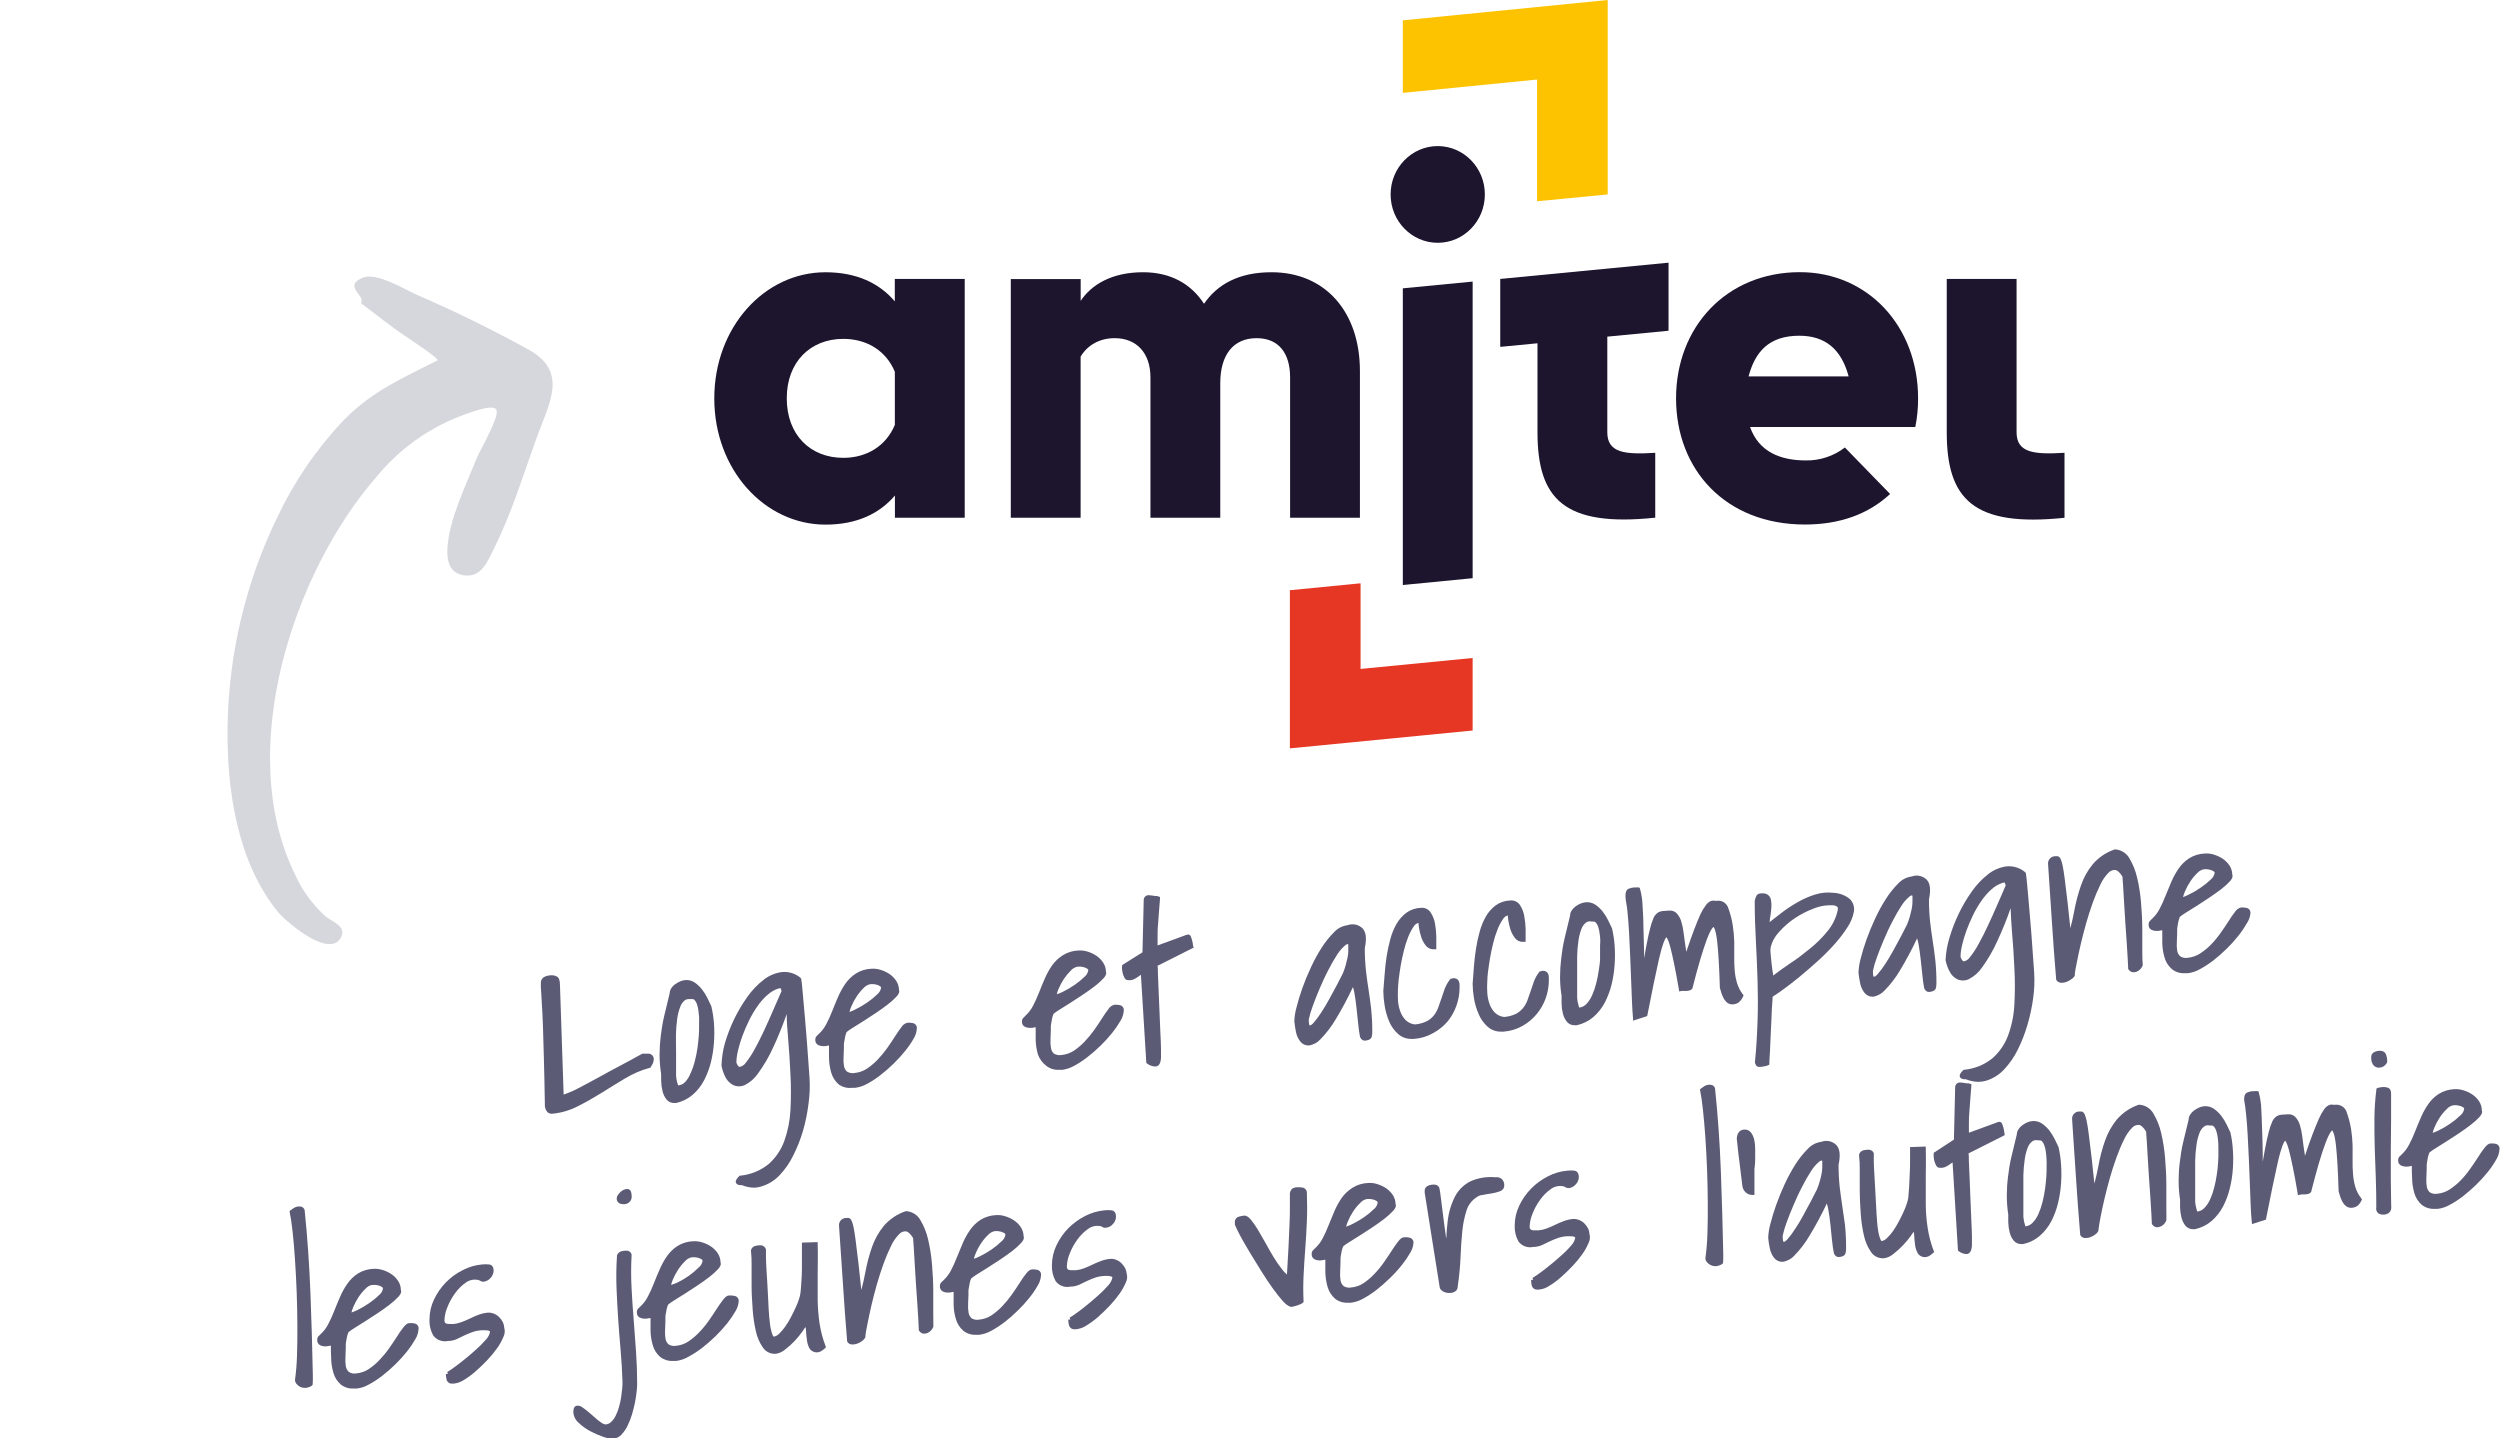 <svg width="259" height="149" viewBox="0 0 259 149" fill="none" xmlns="http://www.w3.org/2000/svg">
<path d="M148.95 25.154C151.646 25.154 153.832 22.911 153.832 20.144C153.832 17.377 151.646 15.134 148.95 15.134C146.253 15.134 144.067 17.377 144.067 20.144C144.067 22.911 146.253 25.154 148.95 25.154Z" fill="#1D152E"/>
<path d="M191.13 46.361C189.965 47.253 188.546 47.724 187.093 47.701C184.44 47.701 182.22 46.812 181.304 44.237H198.425C198.622 43.261 198.719 42.266 198.714 41.268C198.714 33.797 193.506 28.196 186.466 28.196C178.847 28.196 173.639 33.888 173.639 41.268C173.639 48.649 178.749 54.341 186.995 54.341C190.596 54.341 193.568 53.267 195.814 51.176L191.13 46.361ZM186.407 34.782C189.048 34.782 190.748 36.125 191.52 38.996H181.15C181.826 36.474 183.232 34.782 186.407 34.782Z" fill="#1D152E"/>
<path d="M208.917 44.783V28.897H201.683V44.783C201.683 51.711 204.432 54.63 213.883 53.642V46.91C210.703 47.101 208.917 46.91 208.917 44.783Z" fill="#1D152E"/>
<path d="M92.701 28.897V31.223C91.109 29.342 88.745 28.206 85.514 28.206C79.198 28.206 74 33.898 74 41.278C74 48.659 79.211 54.351 85.526 54.351C88.757 54.351 91.121 53.212 92.714 51.334V53.637H99.945V28.897H92.701ZM87.361 47.432C83.958 47.432 81.508 45.057 81.508 41.268C81.508 37.48 83.971 35.107 87.366 35.107C89.84 35.107 91.815 36.364 92.706 38.518V44.019C91.81 46.168 89.838 47.432 87.361 47.432Z" fill="#1D152E"/>
<path d="M131.729 28.204C128.299 28.204 126.094 29.491 124.737 31.472C123.387 29.395 121.263 28.204 118.419 28.204C115.188 28.204 113.067 29.491 111.957 31.172V28.91H104.718V53.637H111.952V36.947C112.687 35.718 113.963 35.034 115.477 35.034C117.792 35.034 119.186 36.618 119.186 39.091V53.637H126.42V39.685C126.42 36.766 127.77 35.034 130.181 35.034C132.496 35.034 133.654 36.618 133.654 39.091V53.637H140.888V38.448C140.888 32.269 137.27 28.204 131.729 28.204Z" fill="#1D152E"/>
<path d="M145.332 2.107V9.621L159.237 8.241V20.85L166.559 20.144V0L145.332 2.107Z" fill="#FDC300"/>
<path d="M140.954 69.301V60.429L133.631 61.146V70.017V77.531L152.565 75.681V68.167L140.954 69.301Z" fill="#E63624"/>
<path d="M155.425 28.898V35.936L159.283 35.564V44.773C159.283 51.701 162.032 54.62 171.483 53.632V46.91C168.298 47.108 166.517 46.91 166.517 44.783V34.876L172.862 34.265V27.213L155.425 28.898Z" fill="#1D152E"/>
<path d="M145.332 29.87V60.608L152.566 59.901V29.171L145.332 29.87Z" fill="#1D152E"/>
<g clip-path="url(#clip0_1_215)">
<path d="M62.347 113.206C63.149 112.699 63.979 112.186 64.804 111.695C65.582 111.231 66.419 110.873 67.294 110.63H67.372L67.411 110.558C67.493 110.434 67.569 110.306 67.636 110.173C67.703 110.019 67.736 109.851 67.731 109.683C67.723 109.538 67.659 109.402 67.552 109.303C67.457 109.218 67.337 109.167 67.21 109.158H66.895H66.632H66.553C66.374 109.248 66.11 109.393 65.763 109.588C65.415 109.783 65.028 110 64.579 110.229C64.131 110.458 63.665 110.714 63.172 110.982L61.775 111.745L60.586 112.387C60.239 112.576 59.975 112.716 59.79 112.805C59.649 112.886 59.503 112.959 59.353 113.022L58.792 113.251L58.394 113.401L58.012 102.055C58.012 101.576 57.911 101.292 57.698 101.169C57.481 101.056 57.234 101.013 56.992 101.046C56.773 101.063 56.559 101.121 56.364 101.219C56.249 101.287 56.157 101.386 56.099 101.505C56.04 101.624 56.017 101.757 56.033 101.888C56.024 102.029 56.024 102.171 56.033 102.312C56.033 102.446 56.061 102.663 56.078 102.975C56.094 103.288 56.117 103.717 56.15 104.247C56.184 104.776 56.223 105.484 56.251 106.365C56.279 107.246 56.313 108.356 56.347 109.666C56.38 110.976 56.42 112.537 56.448 114.371C56.432 114.524 56.447 114.677 56.494 114.823C56.54 114.969 56.616 115.104 56.717 115.219C56.836 115.327 56.993 115.385 57.154 115.381H57.227C58.141 115.295 59.03 115.035 59.846 114.617C60.693 114.187 61.529 113.714 62.347 113.206Z" fill="#5B5B76"/>
<path d="M68.499 112.03C68.507 112.374 68.554 112.716 68.64 113.05C68.712 113.37 68.858 113.67 69.066 113.925C69.165 114.041 69.291 114.133 69.432 114.193C69.573 114.253 69.726 114.279 69.879 114.271H70.042C70.683 114.132 71.279 113.834 71.775 113.407C72.258 112.985 72.658 112.476 72.952 111.907C73.257 111.311 73.493 110.683 73.653 110.034C73.816 109.367 73.921 108.689 73.967 108.004C74.015 107.342 74.015 106.677 73.967 106.014C73.922 105.417 73.83 104.824 73.692 104.241C73.591 104.012 73.463 103.745 73.305 103.433C73.153 103.11 72.965 102.805 72.745 102.524C72.529 102.245 72.272 102 71.982 101.799C71.686 101.593 71.326 101.5 70.967 101.537C70.784 101.555 70.606 101.604 70.44 101.682C70.263 101.76 70.096 101.857 69.941 101.972C69.775 102.087 69.636 102.235 69.531 102.407C69.432 102.562 69.378 102.741 69.374 102.925C69.172 103.739 68.987 104.52 68.813 105.245C68.64 105.969 68.539 106.661 68.454 107.319C68.375 107.968 68.334 108.621 68.331 109.276C68.334 109.927 68.387 110.578 68.488 111.221C68.488 111.433 68.494 111.701 68.499 112.03ZM70.03 107.157C70.039 106.618 70.082 106.079 70.159 105.546C70.215 105.127 70.319 104.715 70.468 104.319C70.558 104.05 70.723 103.812 70.945 103.633C71.066 103.548 71.211 103.503 71.359 103.505C71.44 103.497 71.52 103.497 71.601 103.505H71.662C71.715 103.496 71.769 103.5 71.82 103.516C71.871 103.533 71.917 103.561 71.954 103.6C72.063 103.717 72.145 103.856 72.195 104.007C72.266 104.216 72.318 104.43 72.352 104.648C72.386 104.893 72.408 105.127 72.425 105.362C72.442 105.596 72.425 105.802 72.425 105.986V106.421C72.425 106.65 72.425 106.978 72.391 107.335C72.358 107.692 72.324 108.121 72.262 108.562C72.201 109.002 72.105 109.454 71.988 109.911C71.886 110.337 71.744 110.751 71.561 111.149C71.43 111.495 71.236 111.814 70.989 112.091C70.798 112.298 70.536 112.425 70.255 112.448C70.221 112.348 70.187 112.253 70.165 112.164C70.142 112.074 70.103 111.913 70.081 111.801C70.059 111.685 70.046 111.568 70.042 111.45C70.042 111.322 70.042 111.188 70.042 111.049C70.042 110.385 70.042 109.716 70.042 109.053C70.042 108.389 70.014 107.753 70.03 107.157Z" fill="#5B5B76"/>
<path d="M78.942 122.896C79.641 122.677 80.271 122.281 80.77 121.748C81.346 121.138 81.825 120.444 82.189 119.69C82.606 118.863 82.945 117.998 83.204 117.109C83.464 116.196 83.651 115.264 83.765 114.321C83.891 113.433 83.925 112.535 83.865 111.64C83.821 111.138 83.776 110.524 83.737 109.855C83.697 109.186 83.641 108.439 83.579 107.687C83.518 106.934 83.456 106.181 83.394 105.456C83.333 104.732 83.271 104.051 83.215 103.455C83.159 102.858 83.12 102.379 83.086 102.011C83.024 101.381 83.007 101.37 82.929 101.297C82.663 101.074 82.355 100.907 82.022 100.805C81.69 100.704 81.34 100.67 80.994 100.706C80.305 100.8 79.653 101.077 79.11 101.509C78.463 102.01 77.895 102.606 77.427 103.277C76.903 104.009 76.443 104.785 76.053 105.596C75.67 106.394 75.351 107.222 75.1 108.071C74.885 108.836 74.766 109.625 74.747 110.419C74.826 110.824 74.962 111.216 75.151 111.584C75.323 111.941 75.609 112.233 75.964 112.415C76.151 112.5 76.355 112.544 76.561 112.544C76.767 112.544 76.971 112.5 77.158 112.415C77.717 112.132 78.194 111.711 78.543 111.194C79.159 110.346 79.685 109.438 80.114 108.484C80.551 107.564 81.017 106.415 81.504 105.055C81.504 105.819 81.566 106.616 81.639 107.441C81.746 108.712 81.83 110.006 81.891 111.288C81.956 112.527 81.956 113.768 81.891 115.007C81.836 116.105 81.619 117.189 81.247 118.224C80.915 119.131 80.364 119.943 79.643 120.588C78.804 121.269 77.782 121.69 76.704 121.798H76.637L76.586 121.842C76.451 121.962 76.338 122.106 76.255 122.266C76.22 122.336 76.211 122.415 76.23 122.491C76.248 122.566 76.293 122.633 76.356 122.679C76.453 122.746 76.569 122.781 76.687 122.779H76.855C77.27 122.951 77.713 123.042 78.162 123.047C78.428 123.034 78.691 122.984 78.942 122.896ZM80.966 102.68C80.691 103.304 80.405 103.968 80.091 104.682C79.777 105.395 79.463 106.12 79.138 106.811C78.813 107.503 78.493 108.138 78.168 108.724C77.911 109.202 77.612 109.657 77.276 110.084C77.131 110.306 76.906 110.466 76.648 110.53C76.474 110.53 76.351 110.262 76.289 110.073C76.299 109.671 76.351 109.271 76.446 108.88C76.565 108.363 76.717 107.855 76.9 107.358C77.102 106.805 77.335 106.263 77.596 105.735C77.85 105.211 78.147 104.708 78.482 104.23C78.779 103.798 79.129 103.404 79.525 103.059C79.847 102.765 80.23 102.544 80.647 102.412C80.798 102.362 80.876 102.373 80.882 102.412C80.929 102.494 80.958 102.586 80.966 102.68Z" fill="#5B5B76"/>
<path d="M88.268 112.699H88.593C89.033 112.641 89.458 112.499 89.844 112.281C90.324 112.02 90.782 111.72 91.212 111.383C91.692 111.014 92.149 110.615 92.58 110.19C93.01 109.773 93.413 109.33 93.786 108.863C94.106 108.471 94.393 108.053 94.644 107.614C94.845 107.293 94.963 106.927 94.986 106.549C95 106.422 94.965 106.293 94.888 106.19C94.811 106.087 94.698 106.016 94.571 105.992C94.387 105.953 94.198 105.939 94.01 105.953C93.879 105.986 93.754 106.045 93.646 106.126C93.537 106.208 93.445 106.31 93.377 106.427C93.186 106.677 92.962 106.984 92.721 107.374C92.48 107.765 92.21 108.149 91.913 108.579C91.617 108.999 91.289 109.396 90.932 109.766C90.596 110.124 90.22 110.443 89.81 110.714C89.431 110.964 88.996 111.117 88.543 111.16C88.404 111.188 88.262 111.189 88.123 111.162C87.985 111.135 87.853 111.082 87.735 111.004C87.579 110.854 87.475 110.659 87.438 110.446C87.388 110.152 87.373 109.852 87.393 109.554C87.393 109.214 87.427 108.908 87.427 108.623C87.427 108.556 87.427 108.456 87.427 108.322C87.427 108.188 87.427 108.038 87.472 107.876C87.494 107.702 87.526 107.529 87.567 107.358C87.601 107.209 87.648 107.063 87.707 106.923C87.886 106.78 88.073 106.647 88.268 106.527L89.389 105.824C89.816 105.557 90.259 105.267 90.724 104.955C91.19 104.642 91.605 104.347 91.975 104.057C92.297 103.817 92.598 103.548 92.872 103.254C92.973 103.148 93.253 102.83 93.136 102.546C93.129 102.206 93.024 101.875 92.833 101.593C92.643 101.311 92.399 101.071 92.115 100.885C91.832 100.702 91.524 100.561 91.201 100.467C90.907 100.377 90.599 100.341 90.292 100.361C89.72 100.379 89.162 100.548 88.677 100.851C88.247 101.128 87.876 101.486 87.584 101.905C87.287 102.337 87.034 102.796 86.826 103.276C86.613 103.767 86.412 104.252 86.221 104.743C86.039 105.205 85.833 105.657 85.604 106.098C85.407 106.484 85.141 106.831 84.819 107.124L84.589 107.352C84.503 107.453 84.459 107.582 84.466 107.714C84.454 107.828 84.477 107.942 84.532 108.041C84.587 108.141 84.671 108.221 84.774 108.272C84.935 108.347 85.112 108.385 85.29 108.384C85.466 108.391 85.643 108.368 85.811 108.317H85.884C85.884 108.701 85.884 109.114 85.884 109.549C85.889 110.081 85.966 110.61 86.114 111.121C86.249 111.596 86.52 112.022 86.894 112.348C87.292 112.63 87.782 112.756 88.268 112.699ZM88.004 104.843C88.048 104.652 88.11 104.465 88.189 104.286C88.342 103.917 88.53 103.565 88.75 103.232C88.968 102.905 89.22 102.603 89.502 102.329C89.678 102.137 89.912 102.008 90.169 101.961C90.287 101.95 90.405 101.95 90.522 101.961C90.654 101.973 90.784 102.001 90.909 102.044C91.015 102.079 91.115 102.13 91.206 102.195C91.23 102.211 91.249 102.233 91.262 102.258C91.275 102.283 91.281 102.312 91.279 102.34C91.233 102.605 91.091 102.845 90.881 103.014C90.557 103.328 90.206 103.613 89.832 103.867C89.446 104.135 89.039 104.371 88.615 104.576C88.42 104.682 88.215 104.771 88.004 104.843Z" fill="#5B5B76"/>
<path d="M110.033 110.837C110.473 110.779 110.898 110.637 111.283 110.419C111.763 110.157 112.221 109.856 112.652 109.521C113.132 109.152 113.589 108.753 114.02 108.328C114.451 107.912 114.854 107.469 115.226 107.001C115.544 106.607 115.831 106.19 116.084 105.752C116.285 105.431 116.402 105.065 116.426 104.687C116.44 104.559 116.405 104.431 116.328 104.328C116.251 104.225 116.138 104.154 116.011 104.129C115.827 104.09 115.638 104.077 115.45 104.091C115.318 104.124 115.194 104.183 115.085 104.264C114.977 104.345 114.885 104.448 114.817 104.564C114.626 104.815 114.402 105.122 114.16 105.512C113.919 105.902 113.65 106.287 113.353 106.716C113.055 107.136 112.727 107.532 112.371 107.904C112.033 108.261 111.657 108.581 111.25 108.857C110.869 109.104 110.435 109.255 109.982 109.298C109.704 109.351 109.415 109.297 109.175 109.147C109.014 108.987 108.91 108.78 108.878 108.556C108.828 108.262 108.813 107.962 108.833 107.664C108.833 107.324 108.866 107.018 108.866 106.733C108.866 106.666 108.866 106.566 108.866 106.432C108.866 106.298 108.866 106.153 108.911 105.986C108.934 105.812 108.966 105.639 109.007 105.468C109.041 105.319 109.088 105.173 109.147 105.033C109.325 104.89 109.513 104.757 109.708 104.637L110.829 103.934C111.255 103.667 111.698 103.377 112.158 103.065C112.624 102.758 113.044 102.457 113.415 102.173C113.736 101.929 114.036 101.658 114.312 101.364C114.413 101.258 114.693 100.94 114.575 100.656C114.569 100.316 114.463 99.985 114.273 99.703C114.082 99.423 113.838 99.182 113.555 98.995C113.272 98.812 112.964 98.671 112.641 98.576C112.347 98.487 112.039 98.451 111.732 98.471C111.159 98.489 110.602 98.658 110.117 98.961C109.677 99.235 109.295 99.593 108.995 100.015C108.698 100.446 108.444 100.905 108.238 101.386C108.025 101.877 107.823 102.362 107.633 102.853C107.452 103.317 107.246 103.771 107.016 104.213C106.817 104.597 106.551 104.943 106.231 105.233C106.124 105.334 106.051 105.412 106.001 105.462C105.915 105.563 105.87 105.692 105.877 105.824C105.865 105.938 105.889 106.052 105.944 106.151C105.999 106.251 106.083 106.331 106.186 106.382C106.347 106.457 106.523 106.495 106.702 106.493C106.878 106.498 107.054 106.475 107.223 106.427H107.296C107.296 106.811 107.296 107.224 107.296 107.664C107.301 108.194 107.379 108.721 107.526 109.231C107.693 109.703 107.995 110.116 108.395 110.419C108.77 110.713 109.242 110.86 109.719 110.831C109.823 110.838 109.928 110.84 110.033 110.837ZM109.472 103.031C109.516 102.84 109.578 102.653 109.657 102.474C109.81 102.105 109.998 101.753 110.218 101.42C110.437 101.095 110.689 100.792 110.969 100.517C111.146 100.325 111.38 100.196 111.637 100.149C111.754 100.138 111.873 100.138 111.99 100.149C112.122 100.161 112.252 100.189 112.377 100.232C112.483 100.267 112.583 100.318 112.674 100.383C112.698 100.399 112.717 100.421 112.73 100.446C112.742 100.471 112.748 100.5 112.747 100.528C112.701 100.793 112.559 101.033 112.349 101.202C112.024 101.516 111.674 101.801 111.3 102.055C110.914 102.323 110.507 102.559 110.083 102.764C109.878 102.866 109.664 102.95 109.444 103.014L109.472 103.031Z" fill="#5B5B76"/>
<path d="M123.604 98.013C123.589 97.808 123.553 97.604 123.498 97.406C123.459 97.266 123.419 97.155 123.386 97.054C123.374 97.012 123.354 96.972 123.327 96.938C123.299 96.904 123.265 96.875 123.226 96.854C123.187 96.833 123.145 96.821 123.101 96.817C123.057 96.813 123.013 96.818 122.971 96.831L119.925 97.947C119.925 97.679 119.925 97.389 119.925 97.071C119.925 96.642 119.925 96.196 119.976 95.744L120.077 94.367C120.116 93.91 120.15 93.486 120.178 93.09V92.934L120.032 92.878L119.864 92.828C119.804 92.821 119.744 92.821 119.684 92.828C119.466 92.789 119.252 92.761 119.051 92.745C118.983 92.736 118.915 92.741 118.85 92.76C118.784 92.779 118.724 92.81 118.671 92.853C118.619 92.896 118.576 92.949 118.544 93.009C118.513 93.069 118.495 93.135 118.49 93.202L118.361 98.66L116.247 99.987V100.076C116.229 100.2 116.229 100.326 116.247 100.45C116.261 100.599 116.289 100.746 116.331 100.89C116.367 101.031 116.421 101.166 116.493 101.292C116.523 101.366 116.575 101.431 116.642 101.475C116.709 101.52 116.788 101.544 116.869 101.543C117.025 101.566 117.185 101.553 117.335 101.504C117.475 101.456 117.609 101.39 117.733 101.308C117.856 101.23 117.979 101.147 118.108 101.052L118.198 100.985L118.759 110.123L118.837 110.179C119.063 110.363 119.342 110.47 119.634 110.485H119.718C119.954 110.485 120.245 110.296 120.279 109.593C120.279 109.465 120.279 109.147 120.279 108.646C120.279 108.144 120.24 107.57 120.211 106.9C120.183 106.231 120.15 105.523 120.122 104.754C120.094 103.985 120.066 103.26 120.032 102.591L119.959 100.851C119.959 100.483 119.959 100.221 119.925 100.054L123.677 98.164L123.604 98.013Z" fill="#5B5B76"/>
<path d="M138.376 105.607C139.031 104.524 139.628 103.407 140.165 102.262C140.239 102.482 140.293 102.707 140.328 102.936C140.406 103.394 140.479 103.901 140.535 104.431C140.591 104.96 140.653 105.501 140.703 106.02C140.754 106.538 140.816 106.995 140.888 107.369C140.908 107.478 140.963 107.578 141.045 107.653C141.087 107.701 141.139 107.74 141.197 107.767C141.255 107.794 141.318 107.808 141.382 107.809C141.533 107.809 142.004 107.753 142.105 107.43C142.148 107.264 142.169 107.094 142.167 106.923C142.172 106.098 142.131 105.273 142.044 104.453C141.965 103.778 141.875 103.132 141.78 102.518C141.685 101.905 141.595 101.264 141.517 100.595C141.433 99.806 141.391 99.013 141.393 98.22C141.601 97.261 141.528 96.597 141.18 96.201C140.981 95.996 140.725 95.854 140.445 95.791C140.165 95.729 139.873 95.749 139.604 95.85C139.065 95.923 138.569 96.181 138.202 96.581C137.725 97.057 137.302 97.585 136.94 98.153C136.518 98.809 136.143 99.495 135.819 100.204C135.471 100.94 135.168 101.682 134.916 102.39C134.663 103.098 134.467 103.767 134.321 104.358C134.187 104.825 134.11 105.306 134.091 105.791C134.128 106.165 134.184 106.538 134.26 106.906C134.329 107.27 134.485 107.612 134.714 107.904C134.813 108.032 134.94 108.135 135.086 108.206C135.232 108.277 135.393 108.313 135.555 108.311H135.606C136.083 108.236 136.518 107.995 136.834 107.631C137.426 107.019 137.944 106.34 138.376 105.607ZM139.128 100.823C138.982 101.124 138.78 101.515 138.527 102C138.275 102.485 138 102.981 137.714 103.5C137.428 104.018 137.153 104.492 136.845 104.949C136.61 105.316 136.348 105.665 136.06 105.992C135.869 106.198 135.735 106.248 135.695 106.237C135.656 106.226 135.589 106.142 135.589 105.613C135.691 105.142 135.828 104.68 135.998 104.23C136.2 103.672 136.441 103.053 136.716 102.412C136.991 101.771 137.277 101.13 137.613 100.5C137.893 99.942 138.203 99.4 138.544 98.877C138.774 98.519 139.055 98.195 139.38 97.919C139.446 97.857 139.531 97.818 139.621 97.807C139.644 97.812 139.666 97.824 139.683 97.841C139.683 98.086 139.683 98.32 139.683 98.537C139.677 98.772 139.649 99.005 139.599 99.234C139.546 99.472 139.485 99.723 139.414 99.987C139.339 100.272 139.243 100.552 139.128 100.823Z" fill="#5B5B76"/>
<path d="M149.957 105.841C150.367 105.344 150.684 104.777 150.893 104.169C151.104 103.574 151.212 102.948 151.213 102.318V102.078C151.216 101.953 151.197 101.828 151.157 101.71C151.135 101.644 151.101 101.583 151.056 101.53C151.011 101.478 150.955 101.434 150.893 101.403C150.806 101.362 150.71 101.341 150.613 101.341C150.516 101.341 150.42 101.362 150.332 101.403H150.271L150.232 101.453C149.997 101.753 149.808 102.086 149.671 102.44C149.553 102.775 149.441 103.104 149.329 103.444C149.216 103.784 149.11 104.096 148.992 104.408C148.883 104.701 148.728 104.973 148.532 105.217C148.325 105.468 148.067 105.673 147.775 105.819C147.399 105.993 146.994 106.099 146.581 106.131C146.23 106.092 145.902 105.941 145.644 105.702C145.396 105.451 145.205 105.151 145.083 104.821C144.939 104.444 144.854 104.047 144.831 103.644C144.798 102.913 144.824 102.18 144.909 101.453C144.954 101.035 145.027 100.561 145.111 100.048C145.195 99.535 145.313 99.017 145.442 98.482C145.56 97.99 145.714 97.507 145.902 97.038C146.049 96.665 146.237 96.31 146.463 95.978C146.572 95.798 146.747 95.666 146.951 95.61L146.996 96.045C147.044 96.382 147.121 96.714 147.226 97.038C147.325 97.368 147.487 97.676 147.702 97.946C147.806 98.084 147.944 98.192 148.102 98.261C148.26 98.331 148.433 98.359 148.605 98.342H148.801V98.147C148.801 97.857 148.801 97.484 148.801 97.032C148.791 96.578 148.746 96.125 148.667 95.677C148.597 95.267 148.442 94.876 148.213 94.529C148.104 94.36 147.949 94.226 147.766 94.142C147.584 94.058 147.38 94.028 147.181 94.055C146.64 94.072 146.118 94.253 145.683 94.573C145.268 94.889 144.923 95.285 144.668 95.739C144.391 96.232 144.178 96.758 144.035 97.305C143.873 97.894 143.746 98.492 143.653 99.095C143.558 99.708 143.491 100.338 143.446 100.963C143.401 101.587 143.356 102.15 143.311 102.674C143.318 103.173 143.363 103.671 143.446 104.163C143.532 104.728 143.688 105.281 143.911 105.808C144.122 106.322 144.451 106.78 144.87 107.146C145.252 107.471 145.742 107.644 146.244 107.631H146.485C147.177 107.581 147.85 107.38 148.454 107.04C149.023 106.733 149.532 106.327 149.957 105.841Z" fill="#5B5B76"/>
<path d="M153.187 105.055C153.396 105.567 153.722 106.023 154.14 106.388C154.522 106.717 155.015 106.892 155.52 106.878H155.761C156.453 106.829 157.126 106.627 157.73 106.287C158.857 105.647 159.713 104.623 160.141 103.405C160.353 102.808 160.461 102.181 160.461 101.548V101.314C160.463 101.187 160.445 101.061 160.405 100.94C160.358 100.809 160.264 100.7 160.141 100.634C160.053 100.595 159.957 100.575 159.861 100.575C159.764 100.575 159.668 100.595 159.58 100.634H159.518L159.479 100.684C159.241 100.982 159.052 101.315 158.918 101.671C158.801 102 158.689 102.334 158.576 102.674C158.464 103.014 158.352 103.327 158.24 103.639C158.129 103.931 157.972 104.204 157.774 104.447C157.568 104.699 157.31 104.905 157.017 105.049C156.644 105.225 156.241 105.329 155.828 105.356C155.478 105.321 155.149 105.172 154.892 104.932C154.644 104.682 154.452 104.382 154.331 104.051C154.191 103.673 154.108 103.277 154.084 102.875C154.056 102.469 154.056 102.061 154.084 101.654C154.09 101.33 154.115 101.006 154.157 100.684C154.208 100.26 154.281 99.786 154.365 99.279C154.449 98.772 154.561 98.242 154.696 97.712C154.811 97.22 154.965 96.737 155.155 96.268C155.3 95.895 155.489 95.539 155.716 95.209C155.826 95.028 156 94.895 156.204 94.835L156.249 95.276C156.298 95.612 156.373 95.944 156.473 96.268C156.577 96.597 156.739 96.904 156.95 97.177C157.055 97.314 157.194 97.423 157.353 97.492C157.512 97.561 157.686 97.589 157.859 97.573H158.055V97.383C158.055 97.093 158.055 96.72 158.055 96.268C158.046 95.814 157.999 95.361 157.915 94.913C157.848 94.502 157.695 94.109 157.466 93.759C157.356 93.593 157.2 93.46 157.018 93.377C156.835 93.294 156.633 93.265 156.434 93.291C155.892 93.309 155.368 93.49 154.931 93.809C154.518 94.125 154.175 94.522 153.922 94.975C153.645 95.468 153.432 95.995 153.288 96.541C153.126 97.13 152.998 97.728 152.907 98.331C152.811 98.95 152.738 99.574 152.693 100.199C152.649 100.823 152.609 101.386 152.565 101.911C152.572 102.409 152.617 102.907 152.699 103.399C152.791 103.969 152.955 104.526 153.187 105.055Z" fill="#5B5B76"/>
<path d="M167.005 96.179C166.904 95.956 166.775 95.683 166.618 95.371C166.464 95.049 166.276 94.744 166.057 94.462C165.842 94.183 165.585 93.939 165.295 93.737C164.997 93.534 164.638 93.442 164.28 93.475C164.086 93.493 163.897 93.542 163.719 93.62C163.542 93.698 163.375 93.795 163.22 93.91C163.057 94.03 162.918 94.179 162.81 94.35C162.713 94.504 162.661 94.682 162.659 94.863C162.451 95.683 162.272 96.463 162.098 97.183C161.924 97.902 161.823 98.604 161.745 99.262C161.665 99.91 161.624 100.561 161.621 101.214C161.622 101.865 161.674 102.516 161.778 103.159C161.778 103.377 161.778 103.644 161.778 103.973C161.783 104.318 161.829 104.66 161.913 104.994C161.989 105.313 162.134 105.612 162.339 105.869C162.44 105.985 162.567 106.076 162.708 106.136C162.85 106.196 163.004 106.223 163.158 106.215H163.354C163.993 106.076 164.587 105.781 165.082 105.356C165.566 104.931 165.967 104.421 166.265 103.851C166.57 103.255 166.805 102.627 166.966 101.977C167.127 101.311 167.23 100.632 167.274 99.948C167.325 99.285 167.325 98.62 167.274 97.958C167.234 97.358 167.144 96.763 167.005 96.179ZM165.766 97.963V98.398C165.766 98.627 165.766 98.956 165.766 99.312C165.766 99.669 165.698 100.104 165.631 100.539C165.567 100.993 165.477 101.444 165.362 101.888C165.258 102.313 165.116 102.727 164.936 103.126C164.792 103.458 164.591 103.762 164.341 104.024C164.146 104.229 163.883 104.357 163.601 104.386C163.567 104.28 163.539 104.185 163.517 104.096C163.483 103.977 163.455 103.856 163.433 103.734C163.411 103.618 163.398 103.5 163.393 103.382C163.393 103.254 163.393 103.12 163.393 102.981C163.393 102.318 163.393 101.648 163.393 100.985C163.393 100.322 163.393 99.697 163.393 99.106C163.402 98.565 163.445 98.025 163.522 97.489C163.577 97.07 163.678 96.659 163.825 96.263C163.917 95.995 164.084 95.758 164.308 95.582C164.427 95.493 164.573 95.446 164.723 95.449C164.802 95.45 164.881 95.46 164.958 95.477H164.992H165.025C165.078 95.467 165.132 95.471 165.183 95.488C165.234 95.504 165.28 95.533 165.317 95.571C165.424 95.689 165.506 95.828 165.558 95.978C165.63 96.187 165.68 96.401 165.71 96.62C165.749 96.865 165.771 97.099 165.788 97.333C165.805 97.567 165.766 97.779 165.766 97.963Z" fill="#5B5B76"/>
<path d="M180.582 103.232L180.638 103.12L180.56 103.014C180.281 102.657 180.073 102.25 179.949 101.816C179.824 101.39 179.745 100.953 179.713 100.511C179.674 100.059 179.663 99.586 179.668 99.106C179.674 98.627 179.668 98.091 179.668 97.545C179.65 96.974 179.598 96.404 179.511 95.839C179.409 95.197 179.24 94.567 179.006 93.96C178.914 93.747 178.755 93.57 178.553 93.454C178.35 93.339 178.116 93.291 177.885 93.319C177.807 93.333 177.727 93.333 177.649 93.319C177.5 93.287 177.346 93.303 177.206 93.364C177.013 93.461 176.848 93.605 176.724 93.782C176.503 94.074 176.315 94.39 176.163 94.724C175.972 95.136 175.742 95.705 175.479 96.397C175.255 96.993 174.991 97.735 174.694 98.627C174.697 98.606 174.697 98.586 174.694 98.565C174.643 98.281 174.598 97.969 174.554 97.623C174.509 97.277 174.464 96.909 174.408 96.536C174.363 96.179 174.288 95.826 174.183 95.482C174.098 95.178 173.947 94.896 173.74 94.657C173.641 94.541 173.514 94.452 173.371 94.397C173.228 94.341 173.074 94.322 172.922 94.339C172.686 94.339 172.49 94.373 172.322 94.378C172.124 94.388 171.931 94.445 171.761 94.546C171.559 94.684 171.401 94.878 171.307 95.103C171.152 95.463 171.03 95.836 170.942 96.218C170.819 96.681 170.684 97.333 170.544 98.08C170.477 98.437 170.404 98.833 170.325 99.279C170.325 99.034 170.325 98.788 170.325 98.537L170.258 96.023C170.258 95.215 170.207 94.467 170.168 93.793C170.15 93.214 170.062 92.639 169.904 92.081L169.871 91.97L169.759 91.942C169.662 91.926 169.564 91.926 169.467 91.942H169.271C169.077 91.957 168.888 92.004 168.71 92.081C168.497 92.181 168.39 92.421 168.396 92.839C168.402 93.257 168.536 93.726 168.598 94.367C168.659 95.008 168.721 95.716 168.766 96.508C168.811 97.3 168.85 98.136 168.884 99.011C168.917 99.887 168.957 100.74 168.985 101.554C169.013 102.368 169.041 103.12 169.075 103.812C169.108 104.503 169.136 105.061 169.181 105.484V105.741L170.645 105.267L170.673 105.144C171.149 102.702 171.553 100.773 171.856 99.418C172.249 97.69 172.512 97.238 172.624 97.099C172.624 97.099 172.798 97.188 173.023 98.036C173.247 98.883 173.583 100.439 173.931 102.496L173.97 102.719L174.189 102.663C174.264 102.654 174.339 102.654 174.413 102.663H174.716C174.821 102.658 174.924 102.641 175.025 102.613C175.094 102.597 175.159 102.567 175.216 102.525C175.273 102.482 175.32 102.429 175.356 102.368V102.317C175.916 100.087 176.41 98.471 176.791 97.428C177.274 96.112 177.52 96.04 177.515 96.034C177.509 96.028 177.745 96.162 177.902 97.551C178.025 98.666 178.115 100.227 178.176 102.273V102.329C178.216 102.468 178.266 102.63 178.317 102.808C178.371 103.001 178.446 103.188 178.541 103.366C178.631 103.556 178.761 103.725 178.922 103.862C179.006 103.934 179.103 103.987 179.208 104.02C179.313 104.053 179.424 104.063 179.534 104.051C179.747 104.042 179.953 103.973 180.128 103.851C180.327 103.684 180.483 103.472 180.582 103.232Z" fill="#5B5B76"/>
<path d="M189.976 92.499C189.324 92.417 188.661 92.478 188.035 92.678C187.399 92.876 186.788 93.145 186.213 93.481C185.627 93.814 185.065 94.187 184.53 94.596L183.33 95.532C183.336 95.409 183.35 95.286 183.369 95.164C183.431 94.824 183.476 94.478 183.504 94.138C183.539 93.818 183.524 93.495 183.459 93.18C183.423 93.009 183.332 92.856 183.199 92.743C183.066 92.63 182.899 92.564 182.725 92.555C182.579 92.555 182.164 92.488 181.979 92.778C181.885 92.952 181.82 93.141 181.788 93.336C181.788 94.858 181.844 96.307 181.917 97.656C181.99 99.006 182.046 100.355 182.085 101.671C182.125 102.987 182.13 104.347 182.085 105.702C182.04 107.057 181.967 108.523 181.81 110.039C181.817 110.139 181.849 110.235 181.906 110.318C181.929 110.375 181.968 110.425 182.017 110.462C182.066 110.499 182.125 110.523 182.186 110.53C182.216 110.536 182.246 110.536 182.276 110.53H182.427L182.713 110.485C182.81 110.471 182.905 110.451 182.999 110.424C183.072 110.407 183.141 110.38 183.207 110.346L183.308 110.285V110.168C183.308 109.995 183.308 109.733 183.341 109.376C183.375 109.019 183.386 108.595 183.403 108.127L183.47 106.666C183.493 106.161 183.515 105.676 183.538 105.211C183.538 104.748 183.583 104.33 183.605 103.962C183.627 103.594 183.639 103.405 183.65 103.254C183.953 103.065 184.345 102.797 184.816 102.451C185.287 102.106 185.91 101.632 186.499 101.141C187.088 100.65 187.727 100.104 188.355 99.53C188.964 98.979 189.542 98.397 190.088 97.785C190.571 97.241 191.012 96.661 191.406 96.051C191.729 95.57 191.952 95.03 192.062 94.462C192.104 94.226 192.089 93.984 192.018 93.755C191.946 93.526 191.821 93.317 191.653 93.146C191.179 92.756 190.59 92.529 189.976 92.499ZM190.38 94.339C190.206 95.115 189.85 95.839 189.342 96.452C188.8 97.124 188.188 97.735 187.514 98.275C186.83 98.833 186.112 99.39 185.377 99.859C184.766 100.271 184.211 100.678 183.695 101.069C183.695 100.946 183.695 100.818 183.644 100.678C183.605 100.383 183.56 100.071 183.526 99.753C183.493 99.435 183.459 99.123 183.437 98.833C183.407 98.603 183.407 98.371 183.437 98.141C183.584 97.545 183.885 96.997 184.312 96.553C184.804 95.993 185.37 95.501 185.994 95.092C186.628 94.675 187.309 94.334 188.024 94.077C188.501 93.896 189.006 93.798 189.516 93.787C189.628 93.781 189.74 93.781 189.852 93.787C190.007 93.786 190.159 93.829 190.29 93.91C190.396 93.954 190.43 94.072 190.38 94.339Z" fill="#5B5B76"/>
<path d="M193.161 102.853C193.26 102.981 193.388 103.084 193.534 103.155C193.68 103.225 193.84 103.261 194.002 103.26H194.053C194.53 103.179 194.963 102.936 195.281 102.574C195.873 101.965 196.39 101.29 196.823 100.561C197.477 99.477 198.074 98.361 198.612 97.216C198.685 97.436 198.74 97.662 198.775 97.891C198.853 98.348 198.926 98.855 198.982 99.39C199.038 99.926 199.1 100.455 199.151 100.974C199.201 101.492 199.263 101.944 199.336 102.323C199.354 102.433 199.409 102.533 199.493 102.607C199.534 102.657 199.585 102.696 199.643 102.723C199.701 102.75 199.765 102.764 199.829 102.764C199.981 102.764 200.457 102.708 200.553 102.384C200.595 102.219 200.616 102.048 200.614 101.877C200.62 101.054 200.579 100.231 200.491 99.413C200.412 98.733 200.323 98.091 200.227 97.472C200.132 96.854 200.042 96.218 199.964 95.549C199.88 94.762 199.839 93.971 199.84 93.18C200.048 92.215 199.975 91.552 199.627 91.156C199.428 90.951 199.172 90.808 198.892 90.746C198.612 90.683 198.32 90.704 198.051 90.804C197.512 90.877 197.016 91.136 196.649 91.535C196.172 92.013 195.749 92.543 195.388 93.113C194.966 93.77 194.592 94.455 194.266 95.164C193.918 95.906 193.615 96.642 193.363 97.35C193.111 98.058 192.914 98.721 192.763 99.318C192.635 99.788 192.56 100.27 192.539 100.756C192.576 101.12 192.632 101.481 192.707 101.838C192.774 102.208 192.93 102.556 193.161 102.853ZM194.036 100.567C194.139 100.097 194.276 99.635 194.445 99.184C194.642 98.627 194.888 98.013 195.163 97.367C195.438 96.72 195.724 96.084 196.061 95.454C196.34 94.896 196.651 94.355 196.992 93.832C197.219 93.473 197.501 93.152 197.827 92.878C197.892 92.814 197.977 92.772 198.068 92.761C198.092 92.766 198.113 92.778 198.13 92.795C198.13 93.04 198.13 93.274 198.13 93.492C198.124 93.728 198.096 93.963 198.046 94.194C197.995 94.428 197.934 94.679 197.861 94.941C197.783 95.228 197.685 95.509 197.569 95.783C197.423 96.079 197.221 96.475 196.969 96.954C196.717 97.433 196.442 97.941 196.156 98.454C195.87 98.967 195.595 99.452 195.287 99.903C195.052 100.27 194.79 100.619 194.502 100.946C194.311 101.152 194.182 101.202 194.137 101.191C194.092 101.18 194.036 101.102 194.036 100.567Z" fill="#5B5B76"/>
<path d="M202.762 101.448C202.95 101.533 203.153 101.577 203.36 101.577C203.566 101.577 203.769 101.533 203.957 101.448C204.515 101.163 204.991 100.743 205.342 100.227C205.956 99.379 206.482 98.471 206.912 97.517C207.434 96.397 207.899 95.25 208.303 94.083C208.326 94.845 208.37 95.642 208.438 96.475C208.55 97.757 208.634 99.045 208.69 100.316C208.758 101.557 208.758 102.8 208.69 104.04C208.64 105.139 208.423 106.224 208.045 107.257C207.713 108.162 207.163 108.972 206.441 109.616C205.607 110.3 204.585 110.722 203.508 110.826H203.435L203.39 110.876C203.251 110.993 203.136 111.137 203.054 111.299C203.022 111.37 203.015 111.448 203.033 111.523C203.051 111.598 203.094 111.664 203.155 111.712C203.308 111.792 203.482 111.825 203.654 111.807C204.068 111.98 204.512 112.072 204.961 112.08C205.24 112.078 205.518 112.037 205.785 111.957C206.483 111.736 207.113 111.341 207.613 110.809C208.188 110.197 208.669 109.504 209.038 108.751C209.452 107.921 209.789 107.055 210.047 106.165C210.316 105.252 210.515 104.32 210.642 103.377C210.764 102.49 210.796 101.594 210.737 100.701C210.698 100.199 210.653 99.586 210.608 98.916C210.563 98.248 210.513 97.5 210.451 96.742C210.389 95.984 210.333 95.242 210.266 94.512C210.199 93.782 210.143 93.107 210.092 92.51C210.042 91.914 209.991 91.434 209.957 91.066C209.896 90.436 209.879 90.425 209.8 90.353C209.534 90.13 209.226 89.962 208.894 89.86C208.561 89.757 208.212 89.722 207.866 89.756C207.177 89.853 206.527 90.13 205.981 90.559C205.334 91.062 204.767 91.66 204.299 92.332C203.775 93.062 203.317 93.836 202.931 94.646C202.544 95.446 202.223 96.275 201.972 97.127C201.736 97.885 201.598 98.67 201.562 99.463C201.636 99.868 201.772 100.259 201.966 100.623C202.134 100.976 202.414 101.266 202.762 101.448ZM203.11 99.128C203.12 98.726 203.172 98.326 203.267 97.935C203.387 97.419 203.539 96.911 203.721 96.413C203.924 95.859 204.157 95.316 204.417 94.785C204.671 94.263 204.968 93.761 205.303 93.285C205.602 92.853 205.952 92.458 206.346 92.109C206.67 91.818 207.052 91.598 207.467 91.462C207.619 91.412 207.692 91.423 207.697 91.462C207.748 91.551 207.777 91.65 207.782 91.752L206.912 93.754C206.598 94.479 206.279 95.187 205.953 95.878C205.639 96.564 205.314 97.205 204.983 97.796C204.73 98.275 204.431 98.728 204.091 99.151C203.949 99.376 203.724 99.538 203.463 99.602C203.306 99.586 203.172 99.312 203.11 99.128Z" fill="#5B5B76"/>
<path d="M214.949 101.085V101.024C214.949 100.723 215.044 100.288 215.156 99.731C215.268 99.173 215.397 98.537 215.56 97.841C215.723 97.144 215.913 96.408 216.121 95.666C216.328 94.925 216.569 94.194 216.816 93.497C217.043 92.864 217.305 92.245 217.601 91.641C217.805 91.194 218.084 90.785 218.426 90.431C218.514 90.328 218.625 90.246 218.751 90.194C218.877 90.142 219.013 90.12 219.149 90.13C219.373 90.163 219.631 90.403 219.889 90.821C219.889 90.988 219.923 91.295 219.951 91.736L220.052 93.453C220.086 94.111 220.13 94.808 220.181 95.549L220.327 97.64C220.366 98.292 220.405 98.866 220.433 99.351C220.461 99.837 220.478 100.154 220.478 100.316V100.383L220.517 100.433C220.564 100.51 220.627 100.575 220.701 100.625C220.776 100.675 220.86 100.709 220.949 100.723C221.094 100.74 221.241 100.719 221.375 100.662C221.516 100.6 221.641 100.511 221.746 100.4C221.85 100.286 221.932 100.153 221.987 100.009V99.965V99.915C221.959 99.641 221.942 99.162 221.942 98.498C221.942 97.835 221.942 97.06 221.942 96.207C221.942 95.354 221.886 94.451 221.813 93.525C221.744 92.652 221.609 91.785 221.409 90.933C221.249 90.229 220.98 89.553 220.613 88.931C220.468 88.671 220.261 88.451 220.011 88.288C219.761 88.126 219.475 88.027 219.177 88H219.132H219.087C218.203 88.297 217.416 88.827 216.811 89.533C216.282 90.18 215.872 90.914 215.599 91.702C215.302 92.555 215.069 93.429 214.904 94.317C214.797 94.913 214.657 95.532 214.489 96.162C214.382 95.136 214.287 94.244 214.203 93.497C214.085 92.494 213.984 91.68 213.906 91.055C213.827 90.431 213.748 89.94 213.681 89.65C213.639 89.416 213.569 89.188 213.474 88.97C213.434 88.892 213.317 88.691 213.115 88.703H212.941C212.837 88.7 212.733 88.719 212.637 88.759C212.54 88.798 212.453 88.858 212.382 88.933C212.31 89.008 212.254 89.097 212.219 89.195C212.184 89.293 212.17 89.396 212.178 89.5C212.324 91.596 212.459 93.618 212.582 95.566C212.705 97.512 212.851 99.469 213.014 101.403V101.487C213.062 101.583 213.135 101.665 213.226 101.722C213.317 101.78 213.422 101.813 213.53 101.816H213.603C213.763 101.816 213.923 101.787 214.074 101.732C214.252 101.664 214.42 101.572 214.573 101.459C214.729 101.369 214.858 101.24 214.949 101.085Z" fill="#5B5B76"/>
<path d="M233.147 94.612C233.16 94.484 233.124 94.355 233.046 94.252C232.968 94.148 232.854 94.078 232.726 94.055C232.542 94.015 232.353 94.002 232.165 94.016C232.033 94.049 231.909 94.108 231.801 94.189C231.692 94.271 231.6 94.373 231.532 94.49C231.335 94.741 231.117 95.047 230.876 95.438C230.634 95.828 230.365 96.213 230.062 96.642C229.77 97.063 229.444 97.46 229.087 97.829C228.739 98.189 228.351 98.509 227.931 98.783C227.553 99.029 227.12 99.18 226.67 99.223C226.531 99.253 226.388 99.254 226.25 99.228C226.111 99.201 225.979 99.146 225.862 99.067C225.704 98.918 225.598 98.723 225.559 98.51C225.512 98.215 225.499 97.915 225.52 97.618C225.52 97.277 225.554 96.971 225.554 96.686C225.554 96.62 225.554 96.519 225.554 96.385C225.554 96.251 225.554 96.101 225.598 95.939C225.619 95.765 225.65 95.591 225.694 95.421C225.725 95.271 225.772 95.126 225.834 94.986C226.013 94.843 226.2 94.71 226.395 94.59L227.516 93.888C227.943 93.62 228.391 93.33 228.851 93.018C229.311 92.706 229.732 92.41 230.107 92.126C230.428 91.881 230.728 91.61 231.005 91.317C231.1 91.211 231.386 90.894 231.263 90.609C231.26 90.269 231.157 89.938 230.965 89.656C230.776 89.375 230.532 89.134 230.248 88.948C229.964 88.766 229.656 88.625 229.333 88.53C229.04 88.437 228.732 88.401 228.425 88.424C227.851 88.443 227.292 88.612 226.804 88.914C226.376 89.192 226.006 89.55 225.716 89.968C225.42 90.398 225.166 90.855 224.959 91.334C224.746 91.83 224.544 92.315 224.348 92.806C224.169 93.271 223.963 93.725 223.731 94.166C223.533 94.549 223.269 94.894 222.951 95.187C222.845 95.287 222.766 95.365 222.721 95.415C222.678 95.464 222.644 95.522 222.623 95.584C222.602 95.646 222.593 95.712 222.598 95.778C222.586 95.89 222.608 96.004 222.662 96.103C222.716 96.203 222.799 96.284 222.901 96.335C223.064 96.41 223.242 96.448 223.422 96.447C223.599 96.449 223.774 96.426 223.944 96.38H224.011C224.011 96.764 224.011 97.177 224.011 97.612C224.014 98.144 224.091 98.673 224.241 99.184C224.372 99.661 224.644 100.088 225.021 100.411C225.394 100.706 225.863 100.853 226.339 100.823C226.445 100.823 226.557 100.823 226.67 100.823C227.108 100.767 227.531 100.625 227.915 100.405C228.395 100.144 228.854 99.845 229.288 99.513C229.766 99.139 230.223 98.739 230.657 98.314C231.088 97.899 231.491 97.456 231.863 96.987C232.181 96.595 232.466 96.177 232.715 95.739C232.96 95.41 233.11 95.02 233.147 94.612ZM226.165 92.94C226.208 92.749 226.27 92.562 226.35 92.382C226.501 92.013 226.689 91.66 226.911 91.329C227.124 90.999 227.376 90.695 227.662 90.425C227.838 90.235 228.069 90.106 228.324 90.057C228.441 90.046 228.56 90.046 228.677 90.057C228.809 90.069 228.939 90.097 229.064 90.141C229.172 90.176 229.274 90.226 229.367 90.291C229.391 90.308 229.41 90.329 229.422 90.355C229.435 90.38 229.441 90.408 229.44 90.436C229.393 90.702 229.252 90.941 229.042 91.111C228.715 91.424 228.362 91.71 227.987 91.964C227.602 92.23 227.197 92.467 226.776 92.672C226.578 92.773 226.374 92.863 226.165 92.94Z" fill="#5B5B76"/>
<path d="M31.564 125.416V125.366C31.541 125.293 31.504 125.226 31.453 125.169C31.403 125.111 31.342 125.065 31.273 125.032C31.156 124.99 31.032 124.975 30.908 124.987C30.755 124.999 30.608 125.047 30.477 125.126C30.353 125.202 30.233 125.284 30.118 125.372L30.011 125.45V125.578C30.112 126.052 30.213 126.693 30.308 127.552C30.404 128.41 30.482 129.358 30.555 130.417C30.628 131.477 30.69 132.648 30.735 133.813C30.779 134.978 30.802 136.166 30.807 137.292C30.813 138.418 30.807 139.483 30.768 140.475C30.743 141.309 30.674 142.141 30.561 142.967C30.566 143.115 30.621 143.257 30.718 143.369C30.818 143.498 30.947 143.603 31.093 143.676C31.247 143.75 31.416 143.788 31.587 143.787H31.637C31.869 143.769 32.093 143.695 32.288 143.57L32.333 143.536C32.395 143.469 32.411 143.402 32.411 143.029V142.471C32.355 139.622 32.271 136.74 32.159 133.902C32.047 131.064 31.856 128.221 31.564 125.416Z" fill="#5B5B76"/>
<path d="M42.966 137.113C42.782 137.073 42.593 137.06 42.405 137.074C42.203 137.074 42.001 137.242 41.771 137.543C41.541 137.844 41.356 138.1 41.11 138.496C40.863 138.892 40.599 139.271 40.302 139.695C40.008 140.118 39.68 140.517 39.321 140.888C38.984 141.245 38.607 141.562 38.199 141.836C37.821 142.087 37.385 142.241 36.932 142.282C36.794 142.31 36.653 142.31 36.515 142.284C36.377 142.257 36.246 142.203 36.13 142.126C35.966 141.967 35.86 141.759 35.827 141.535C35.779 141.24 35.766 140.94 35.788 140.643C35.788 140.308 35.821 139.996 35.821 139.717C35.821 139.65 35.821 139.55 35.821 139.41C35.821 139.271 35.821 139.132 35.86 138.97C35.9 138.808 35.916 138.635 35.956 138.451C35.992 138.303 36.04 138.157 36.102 138.017C36.28 137.873 36.468 137.741 36.662 137.621L37.784 136.913C38.21 136.645 38.653 136.355 39.119 136.048C39.584 135.742 40.005 135.441 40.375 135.151C40.695 134.907 40.995 134.639 41.272 134.348C41.368 134.236 41.654 133.924 41.53 133.64C41.529 133.3 41.425 132.968 41.233 132.686C41.044 132.405 40.8 132.164 40.515 131.978C40.233 131.794 39.925 131.653 39.601 131.56C39.307 131.469 39 131.432 38.693 131.449C38.119 131.47 37.56 131.639 37.072 131.939C36.643 132.219 36.273 132.578 35.984 132.999C35.685 133.427 35.431 133.885 35.227 134.365C35.014 134.855 34.806 135.346 34.615 135.837C34.437 136.3 34.231 136.752 33.999 137.191C33.802 137.576 33.538 137.924 33.219 138.217C33.112 138.318 33.034 138.39 32.989 138.44C32.901 138.542 32.857 138.674 32.866 138.808C32.853 138.921 32.876 139.034 32.93 139.134C32.984 139.234 33.067 139.314 33.169 139.366C33.331 139.445 33.509 139.485 33.69 139.483C33.867 139.483 34.042 139.458 34.212 139.41H34.279C34.279 139.795 34.279 140.208 34.307 140.643C34.309 141.173 34.386 141.7 34.537 142.209C34.666 142.687 34.936 143.116 35.311 143.441C35.688 143.733 36.158 143.88 36.634 143.854H36.965C37.405 143.803 37.829 143.66 38.21 143.436C38.693 143.178 39.153 142.88 39.584 142.544C40.063 142.173 40.52 141.775 40.953 141.351C41.381 140.933 41.783 140.489 42.158 140.024C42.475 139.629 42.76 139.209 43.011 138.769C43.215 138.451 43.335 138.087 43.358 137.71C43.385 137.579 43.359 137.443 43.285 137.332C43.212 137.22 43.097 137.141 42.966 137.113ZM36.404 135.998C36.449 135.808 36.509 135.621 36.584 135.441C36.738 135.071 36.926 134.717 37.145 134.381C37.359 134.054 37.611 133.753 37.896 133.484C38.069 133.291 38.302 133.161 38.558 133.116H38.681H38.911C39.042 133.132 39.172 133.16 39.298 133.199C39.408 133.233 39.51 133.286 39.601 133.356C39.625 133.371 39.644 133.393 39.657 133.418C39.67 133.444 39.676 133.472 39.674 133.501C39.629 133.766 39.485 134.005 39.27 134.17C38.947 134.485 38.596 134.77 38.221 135.023C37.836 135.288 37.431 135.525 37.01 135.731C36.815 135.827 36.612 135.909 36.404 135.976V135.998Z" fill="#5B5B76"/>
<path d="M52.101 136.985C51.995 136.778 51.855 136.589 51.686 136.428C51.526 136.274 51.335 136.154 51.126 136.076C50.946 136.01 50.756 135.98 50.565 135.987C50.227 136.016 49.895 136.091 49.578 136.21C49.272 136.324 48.972 136.455 48.68 136.6C48.399 136.738 48.111 136.861 47.817 136.968C47.549 137.072 47.268 137.138 46.981 137.163H46.566C46.464 137.165 46.362 137.154 46.263 137.13C46.198 137.112 46.141 137.072 46.101 137.019C46.059 136.944 46.04 136.859 46.045 136.773C46.062 136.317 46.163 135.867 46.342 135.446C46.541 134.928 46.809 134.439 47.138 133.991C47.443 133.556 47.822 133.179 48.26 132.876C48.434 132.747 48.633 132.655 48.844 132.607C49.056 132.559 49.275 132.556 49.488 132.597H49.555C49.597 132.61 49.637 132.629 49.673 132.653C49.745 132.701 49.825 132.737 49.909 132.759C49.968 132.78 50.031 132.792 50.094 132.792C50.369 132.75 50.621 132.617 50.812 132.415C51.002 132.213 51.118 131.953 51.142 131.677C51.142 131.12 50.851 131.025 50.677 130.997C50.435 130.972 50.19 130.972 49.948 130.997C49.244 131.059 48.56 131.26 47.935 131.588C46.638 132.235 45.598 133.295 44.979 134.599C44.664 135.243 44.499 135.951 44.497 136.667C44.465 137.26 44.603 137.85 44.895 138.368C45.066 138.593 45.298 138.766 45.565 138.865C45.831 138.963 46.12 138.984 46.398 138.925C46.724 138.931 47.047 138.86 47.34 138.719L48.164 138.323C48.475 138.179 48.793 138.052 49.118 137.944C49.522 137.829 49.944 137.787 50.363 137.821C50.66 137.821 50.744 137.916 50.761 137.938C50.766 137.949 50.769 137.96 50.769 137.972C50.769 137.984 50.766 137.995 50.761 138.005C50.697 138.302 50.549 138.575 50.335 138.792C49.988 139.189 49.613 139.562 49.213 139.907C48.759 140.314 48.316 140.693 47.89 141.022C47.464 141.351 47.093 141.646 46.768 141.858C46.631 141.961 46.486 142.054 46.336 142.137L46.409 142.332H46.202V142.46C46.206 142.634 46.233 142.806 46.28 142.973C46.323 143.094 46.407 143.197 46.517 143.264C46.627 143.331 46.758 143.359 46.886 143.341H47.009C47.391 143.302 47.757 143.169 48.075 142.956C48.497 142.697 48.897 142.402 49.269 142.075C49.667 141.73 50.071 141.339 50.475 140.916C50.848 140.524 51.193 140.107 51.507 139.667C51.765 139.306 51.982 138.917 52.152 138.507C52.301 138.218 52.333 137.883 52.242 137.571C52.232 137.368 52.185 137.17 52.101 136.985Z" fill="#5B5B76"/>
<path d="M65.651 136.745C65.561 135.669 65.488 134.577 65.432 133.495C65.37 132.342 65.37 131.186 65.432 130.033V129.988V129.943C65.403 129.857 65.353 129.778 65.287 129.715C65.22 129.652 65.139 129.606 65.05 129.581C64.917 129.561 64.781 129.561 64.647 129.581C64.522 129.592 64.399 129.62 64.282 129.665C64.197 129.703 64.12 129.758 64.057 129.827C63.995 129.896 63.947 129.978 63.918 130.066V130.127C63.844 131.241 63.829 132.358 63.873 133.473C63.918 134.588 63.974 135.658 64.047 136.706C64.12 137.754 64.204 138.847 64.299 139.923C64.394 140.999 64.456 142.081 64.49 143.163C64.49 143.347 64.49 143.581 64.456 143.859C64.422 144.138 64.4 144.417 64.35 144.763C64.297 145.098 64.224 145.429 64.131 145.755C64.047 146.071 63.931 146.378 63.783 146.669C63.666 146.911 63.507 147.131 63.312 147.316C63.161 147.464 62.962 147.555 62.751 147.573C62.59 147.556 62.436 147.494 62.308 147.394C62.079 147.243 61.864 147.074 61.663 146.887C61.428 146.675 61.187 146.469 60.951 146.268C60.749 146.097 60.537 145.936 60.317 145.789C60.234 145.721 60.138 145.673 60.034 145.647C59.93 145.621 59.822 145.618 59.717 145.638C59.398 145.722 59.398 146.157 59.398 146.296C59.41 146.51 59.466 146.719 59.562 146.911C59.659 147.103 59.794 147.273 59.958 147.411C60.309 147.745 60.703 148.03 61.13 148.258C61.558 148.487 62.002 148.683 62.46 148.844C62.784 148.967 63.127 149.037 63.475 149.05H63.531C63.874 149.016 64.191 148.853 64.417 148.593C64.667 148.316 64.874 148.004 65.034 147.667C65.216 147.288 65.368 146.894 65.488 146.491C65.611 146.067 65.712 145.655 65.791 145.259C65.869 144.863 65.92 144.506 65.953 144.183C65.986 143.928 66.005 143.671 66.01 143.413C66.01 142.248 65.97 141.105 65.892 140.024L65.651 136.745Z" fill="#5B5B76"/>
<path d="M64.916 123.181C64.809 123.193 64.704 123.223 64.607 123.27C64.483 123.325 64.369 123.403 64.271 123.498C64.18 123.587 64.097 123.684 64.024 123.788C63.942 123.894 63.895 124.023 63.89 124.156C63.885 124.258 63.909 124.359 63.958 124.449C64.008 124.538 64.081 124.613 64.17 124.664C64.293 124.725 64.43 124.756 64.568 124.753H64.652C64.761 124.755 64.87 124.734 64.971 124.691C65.071 124.649 65.162 124.586 65.236 124.507C65.311 124.427 65.368 124.333 65.403 124.231C65.439 124.128 65.452 124.019 65.443 123.911C65.438 123.787 65.421 123.664 65.392 123.543C65.377 123.432 65.319 123.332 65.229 123.264C65.14 123.196 65.027 123.166 64.916 123.181Z" fill="#5B5B76"/>
<path d="M76.082 134.253C75.898 134.213 75.709 134.2 75.521 134.214C75.319 134.214 75.117 134.381 74.887 134.688C74.657 134.995 74.472 135.246 74.225 135.636C73.979 136.026 73.715 136.411 73.418 136.84C73.124 137.262 72.795 137.659 72.436 138.028C72.099 138.384 71.723 138.702 71.315 138.975C70.936 139.227 70.501 139.381 70.047 139.422C69.91 139.45 69.768 139.45 69.631 139.423C69.493 139.397 69.362 139.343 69.245 139.265C69.081 139.107 68.975 138.899 68.942 138.674C68.895 138.381 68.882 138.084 68.903 137.788C68.903 137.448 68.937 137.136 68.937 136.857C68.937 136.79 68.937 136.69 68.937 136.556C68.937 136.422 68.937 136.271 68.976 136.11C69.015 135.948 69.032 135.775 69.072 135.591C69.107 135.442 69.156 135.297 69.217 135.156C69.396 135.013 69.583 134.881 69.778 134.761L70.9 134.058C71.326 133.79 71.769 133.501 72.234 133.188C72.7 132.876 73.121 132.581 73.491 132.291C73.812 132.05 74.11 131.782 74.382 131.488C74.483 131.376 74.769 131.064 74.646 130.78C74.644 130.44 74.54 130.108 74.349 129.826C74.159 129.545 73.915 129.304 73.631 129.118C73.349 128.934 73.041 128.793 72.717 128.7C72.423 128.611 72.115 128.575 71.808 128.594C71.234 128.613 70.675 128.783 70.188 129.085C69.759 129.362 69.39 129.72 69.1 130.139C68.8 130.568 68.546 131.028 68.343 131.51C68.124 132.001 67.922 132.486 67.731 132.976C67.554 133.44 67.348 133.893 67.114 134.331C66.918 134.716 66.654 135.064 66.335 135.357C66.228 135.457 66.15 135.53 66.105 135.58C66.017 135.682 65.973 135.814 65.981 135.948C65.969 136.061 65.991 136.174 66.046 136.274C66.1 136.373 66.183 136.454 66.284 136.506C66.448 136.58 66.626 136.619 66.806 136.617C66.982 136.618 67.157 136.596 67.327 136.55H67.395C67.395 136.935 67.395 137.348 67.395 137.782C67.396 138.315 67.474 138.844 67.625 139.355C67.755 139.83 68.025 140.257 68.398 140.581C68.775 140.873 69.245 141.019 69.722 140.994H70.053C70.524 140.932 70.977 140.772 71.382 140.525C71.864 140.264 72.323 139.964 72.756 139.628C73.234 139.256 73.691 138.857 74.124 138.435C74.552 138.017 74.955 137.574 75.33 137.108C75.645 136.713 75.93 136.296 76.183 135.859C76.388 135.539 76.507 135.173 76.53 134.794C76.538 134.664 76.497 134.536 76.413 134.436C76.33 134.335 76.212 134.27 76.082 134.253ZM69.52 133.138C69.564 132.948 69.624 132.761 69.7 132.581C69.853 132.213 70.04 131.86 70.26 131.527C70.475 131.199 70.725 130.896 71.006 130.624C71.182 130.431 71.417 130.302 71.674 130.256H71.797H72.027C72.159 130.266 72.289 130.294 72.414 130.339C72.522 130.374 72.624 130.425 72.717 130.49C72.74 130.506 72.759 130.528 72.772 130.553C72.785 130.578 72.791 130.606 72.79 130.635C72.742 130.901 72.598 131.141 72.386 131.309C72.077 131.622 71.741 131.908 71.382 132.162C70.998 132.432 70.593 132.671 70.171 132.876C69.959 132.97 69.741 133.051 69.52 133.121V133.138Z" fill="#5B5B76"/>
<path d="M84.909 137.119C84.793 136.332 84.728 135.539 84.712 134.744C84.712 133.919 84.712 133.021 84.712 132.084C84.712 131.148 84.751 130.066 84.712 128.895V128.683L83.08 128.734V128.94C83.08 129.185 83.08 129.536 83.08 129.999C83.08 130.462 83.08 130.953 83.08 131.471C83.08 131.99 83.041 132.48 83.013 132.937C82.985 133.395 82.957 133.74 82.923 133.986C82.895 134.175 82.85 134.362 82.789 134.543C82.695 134.844 82.581 135.139 82.447 135.424C82.295 135.759 82.127 136.11 81.936 136.467C81.759 136.809 81.559 137.139 81.336 137.453C81.147 137.72 80.933 137.969 80.697 138.195C80.553 138.34 80.37 138.439 80.17 138.479C80.136 138.479 80.086 138.412 80.041 138.312C79.962 138.107 79.9 137.897 79.856 137.682C79.808 137.452 79.772 137.219 79.749 136.985C79.749 136.751 79.704 136.584 79.693 136.494C79.693 136.322 79.659 136.054 79.637 135.692C79.615 135.329 79.598 134.911 79.575 134.448C79.553 133.986 79.525 133.5 79.497 132.993C79.469 132.486 79.441 131.99 79.407 131.521C79.373 131.053 79.362 130.64 79.356 130.267C79.351 129.893 79.356 129.626 79.356 129.47L79.329 129.369C79.292 129.287 79.238 129.214 79.17 129.154C79.102 129.094 79.022 129.05 78.936 129.023C78.809 129.006 78.681 129.006 78.555 129.023C78.417 129.032 78.281 129.06 78.151 129.107C78.068 129.146 77.994 129.202 77.934 129.271C77.874 129.34 77.829 129.421 77.803 129.509V129.559V129.609C77.853 130.089 77.874 130.571 77.865 131.053C77.865 131.705 77.865 132.43 77.865 133.227C77.865 134.025 77.921 134.839 77.977 135.669C78.028 136.433 78.141 137.192 78.313 137.938C78.442 138.539 78.689 139.108 79.043 139.611C79.173 139.808 79.35 139.969 79.559 140.081C79.767 140.193 80 140.252 80.237 140.252H80.383C80.745 140.195 81.084 140.037 81.359 139.795C81.711 139.528 82.039 139.232 82.34 138.909C82.635 138.593 82.909 138.257 83.159 137.905C83.26 137.767 83.353 137.624 83.439 137.476C83.476 137.582 83.497 137.693 83.501 137.805C83.501 138.128 83.551 138.457 83.591 138.78C83.621 139.095 83.71 139.402 83.854 139.684C83.951 139.839 84.093 139.96 84.261 140.032C84.43 140.104 84.617 140.123 84.796 140.085C84.938 140.058 85.071 139.997 85.183 139.907C85.29 139.837 85.39 139.757 85.481 139.667L85.57 139.572L85.525 139.449C85.239 138.696 85.032 137.915 84.909 137.119Z" fill="#5B5B76"/>
<path d="M96.686 135.97C96.686 135.296 96.686 134.532 96.686 133.679C96.686 132.826 96.629 131.923 96.557 131.003C96.489 130.13 96.353 129.263 96.153 128.41C95.996 127.705 95.727 127.029 95.356 126.409C95.213 126.148 95.007 125.926 94.757 125.764C94.506 125.601 94.219 125.503 93.921 125.478H93.876H93.831C92.948 125.777 92.162 126.306 91.554 127.011C91.028 127.659 90.618 128.393 90.343 129.18C90.044 130.034 89.814 130.91 89.653 131.8C89.541 132.397 89.401 133.015 89.233 133.645C89.132 132.614 89.031 131.722 88.947 130.975C88.829 129.971 88.728 129.157 88.649 128.538C88.571 127.92 88.492 127.423 88.425 127.128C88.385 126.895 88.315 126.668 88.217 126.453C88.178 126.37 88.066 126.163 87.859 126.18H87.685C87.581 126.177 87.477 126.195 87.381 126.234C87.284 126.273 87.197 126.332 87.126 126.407C87.053 126.481 86.998 126.57 86.963 126.668C86.928 126.765 86.914 126.869 86.922 126.972C87.068 129.068 87.204 131.092 87.331 133.043C87.455 134.984 87.595 136.946 87.758 138.875V138.959C87.802 139.057 87.875 139.141 87.966 139.2C88.058 139.258 88.165 139.289 88.273 139.288H88.346C88.507 139.286 88.667 139.255 88.817 139.199C88.997 139.133 89.165 139.041 89.317 138.925C89.461 138.821 89.579 138.683 89.659 138.524V138.463C89.659 138.167 89.76 137.732 89.866 137.175C89.973 136.617 90.113 135.976 90.27 135.279C90.427 134.582 90.623 133.852 90.831 133.105C91.038 132.358 91.285 131.627 91.526 130.941C91.751 130.308 92.013 129.688 92.311 129.085C92.514 128.637 92.793 128.228 93.136 127.875C93.223 127.771 93.335 127.688 93.46 127.635C93.586 127.582 93.723 127.559 93.859 127.568C94.084 127.602 94.341 127.842 94.599 128.26C94.599 128.433 94.633 128.739 94.661 129.18C94.689 129.62 94.723 130.239 94.762 130.891C94.801 131.544 94.841 132.246 94.891 132.988L95.037 135.078C95.082 135.736 95.115 136.305 95.143 136.796C95.171 137.286 95.188 137.598 95.188 137.755V137.821L95.228 137.877C95.276 137.952 95.339 138.017 95.413 138.067C95.487 138.116 95.571 138.151 95.659 138.167C95.805 138.183 95.952 138.16 96.086 138.1C96.226 138.039 96.352 137.95 96.456 137.838C96.561 137.725 96.643 137.592 96.697 137.448V137.403V137.359C96.703 137.113 96.686 136.623 96.686 135.97Z" fill="#5B5B76"/>
<path d="M107.448 131.549C107.273 131.512 107.093 131.499 106.915 131.51C106.719 131.51 106.517 131.677 106.281 131.978C106.046 132.279 105.866 132.536 105.625 132.926C105.384 133.317 105.115 133.701 104.812 134.131C104.518 134.551 104.192 134.948 103.836 135.318C103.499 135.676 103.123 135.996 102.714 136.271C102.335 136.52 101.899 136.671 101.447 136.712C101.168 136.77 100.878 136.716 100.639 136.561C100.477 136.403 100.372 136.195 100.342 135.97C100.292 135.676 100.277 135.376 100.297 135.078C100.297 134.738 100.331 134.432 100.331 134.153C100.331 134.08 100.331 133.98 100.331 133.846C100.331 133.712 100.331 133.567 100.376 133.406C100.399 133.23 100.43 133.055 100.471 132.882C100.503 132.732 100.55 132.587 100.611 132.447C100.791 132.305 100.979 132.173 101.172 132.051L102.294 131.348C102.72 131.081 103.169 130.791 103.628 130.484C104.088 130.178 104.515 129.871 104.885 129.587C105.206 129.343 105.507 129.073 105.782 128.778C105.877 128.672 106.163 128.354 106.046 128.07C106.038 127.73 105.933 127.399 105.743 127.117C105.553 126.837 105.309 126.598 105.025 126.414C104.743 126.23 104.435 126.089 104.111 125.996C103.818 125.902 103.509 125.865 103.202 125.885C102.628 125.906 102.07 126.075 101.581 126.375C101.153 126.653 100.784 127.011 100.494 127.429C100.197 127.861 99.943 128.32 99.736 128.8C99.523 129.291 99.321 129.782 99.131 130.267C98.94 130.752 98.733 131.203 98.514 131.627C98.312 132.01 98.046 132.357 97.729 132.653C97.648 132.723 97.572 132.798 97.499 132.876C97.413 132.977 97.369 133.106 97.375 133.238C97.363 133.351 97.385 133.465 97.439 133.564C97.493 133.664 97.577 133.745 97.678 133.796C97.841 133.875 98.019 133.915 98.2 133.913C98.376 133.915 98.552 133.89 98.721 133.841H98.794C98.794 134.225 98.794 134.632 98.794 135.073C98.796 135.603 98.874 136.131 99.024 136.639C99.157 137.117 99.428 137.546 99.804 137.872C100.18 138.164 100.65 138.311 101.127 138.284H101.453C101.891 138.227 102.314 138.085 102.698 137.866C103.179 137.606 103.638 137.307 104.071 136.974C104.551 136.601 105.007 136.201 105.44 135.775C105.871 135.36 106.273 134.916 106.646 134.448C106.965 134.057 107.25 133.639 107.498 133.199C107.702 132.881 107.822 132.517 107.846 132.14C107.871 132.009 107.843 131.874 107.768 131.764C107.694 131.653 107.579 131.576 107.448 131.549ZM100.886 130.434C100.93 130.243 100.991 130.056 101.071 129.877C101.221 129.505 101.409 129.15 101.632 128.817C101.846 128.49 102.099 128.189 102.383 127.92C102.559 127.729 102.79 127.598 103.045 127.546C103.165 127.535 103.285 127.535 103.404 127.546C103.533 127.563 103.661 127.591 103.786 127.63C103.894 127.664 103.996 127.715 104.088 127.78C104.112 127.797 104.132 127.82 104.144 127.846C104.157 127.872 104.163 127.902 104.161 127.931C104.114 128.194 103.972 128.431 103.763 128.6C103.439 128.913 103.088 129.199 102.714 129.453C102.326 129.718 101.92 129.954 101.497 130.161C101.3 130.26 101.096 130.344 100.886 130.412V130.434Z" fill="#5B5B76"/>
<path d="M116.583 131.415C116.477 131.208 116.337 131.019 116.168 130.858C116.01 130.701 115.818 130.581 115.607 130.507C115.43 130.435 115.238 130.404 115.046 130.417C114.706 130.444 114.372 130.519 114.054 130.64C113.745 130.757 113.442 130.886 113.156 131.025C112.876 131.165 112.587 131.29 112.293 131.399C112.027 131.502 111.747 131.568 111.463 131.594C111.317 131.594 111.177 131.594 111.042 131.594C110.94 131.601 110.837 131.59 110.739 131.56C110.676 131.544 110.621 131.506 110.582 131.454C110.538 131.38 110.518 131.295 110.526 131.209C110.542 130.751 110.641 130.3 110.818 129.877C111.019 129.359 111.286 128.87 111.614 128.421C111.922 127.989 112.301 127.612 112.736 127.306C112.911 127.178 113.111 127.087 113.324 127.039C113.536 126.991 113.756 126.987 113.97 127.027H114.031C114.073 127.041 114.112 127.06 114.149 127.083C114.222 127.132 114.301 127.169 114.385 127.195C114.446 127.205 114.508 127.205 114.57 127.195C114.712 127.181 114.85 127.14 114.976 127.073C115.102 127.006 115.214 126.915 115.304 126.804C115.497 126.606 115.609 126.344 115.618 126.069C115.618 125.511 115.327 125.411 115.153 125.388C114.911 125.36 114.666 125.36 114.424 125.388C113.721 125.456 113.038 125.656 112.411 125.979C111.773 126.308 111.19 126.733 110.683 127.239C110.181 127.751 109.768 128.343 109.461 128.99C109.146 129.637 108.981 130.346 108.978 131.064C108.95 131.647 109.086 132.226 109.371 132.737C109.542 132.964 109.775 133.137 110.043 133.236C110.31 133.335 110.601 133.355 110.88 133.294C111.203 133.295 111.522 133.227 111.816 133.093L112.641 132.698C112.95 132.551 113.268 132.424 113.594 132.319C114 132.204 114.423 132.16 114.845 132.19C115.136 132.218 115.22 132.291 115.237 132.313C115.254 132.335 115.237 132.313 115.237 132.38C115.172 132.676 115.024 132.949 114.811 133.166C114.465 133.565 114.09 133.938 113.689 134.281C113.235 134.682 112.792 135.062 112.366 135.396C111.94 135.731 111.569 136.015 111.244 136.232C110.919 136.45 110.829 136.506 110.812 136.511L110.891 136.701H110.678V136.829C110.681 137.001 110.709 137.172 110.762 137.336C110.803 137.458 110.886 137.561 110.995 137.629C111.104 137.697 111.234 137.726 111.362 137.71H111.485C111.867 137.671 112.233 137.539 112.551 137.325C112.975 137.066 113.377 136.771 113.751 136.444C114.149 136.093 114.553 135.703 114.951 135.285C115.325 134.892 115.67 134.473 115.983 134.03C116.24 133.669 116.458 133.282 116.633 132.876C116.78 132.586 116.812 132.252 116.723 131.939C116.704 131.758 116.657 131.582 116.583 131.415Z" fill="#5B5B76"/>
<path d="M135 123.041C134.784 122.998 134.563 122.985 134.344 123.002C134.17 123.011 134.002 123.064 133.856 123.158C133.773 123.242 133.71 123.343 133.671 123.454C133.632 123.565 133.619 123.683 133.632 123.799C133.632 123.833 133.632 123.883 133.632 123.961C133.632 124.039 133.632 124.151 133.632 124.346C133.632 124.541 133.632 124.825 133.632 125.193C133.632 125.561 133.632 126.063 133.598 126.699C133.564 127.334 133.542 128.115 133.497 129.046C133.458 129.882 133.402 130.886 133.329 132.045C133.137 131.877 132.963 131.69 132.807 131.488C132.494 131.088 132.205 130.669 131.944 130.233C131.663 129.771 131.383 129.28 131.114 128.784C130.844 128.288 130.553 127.825 130.317 127.401C130.105 127.042 129.867 126.699 129.605 126.375C129.353 126.063 129.117 125.918 128.876 125.94C128.697 125.959 128.521 125.995 128.349 126.046C128.218 126.08 128.105 126.16 128.028 126.27C127.952 126.381 127.919 126.515 127.934 126.648C127.929 126.7 127.929 126.753 127.934 126.805V126.877C128.101 127.275 128.288 127.664 128.495 128.042C128.769 128.55 129.1 129.118 129.476 129.748C129.852 130.378 130.244 131.003 130.654 131.666C131.063 132.33 131.467 132.932 131.848 133.461C132.23 133.991 132.589 134.443 132.897 134.788C133.205 135.134 133.503 135.346 133.755 135.396L134.013 135.352L134.372 135.251L134.72 135.117C134.819 135.079 134.911 135.023 134.989 134.95L135.05 134.889V134.8C135.006 133.925 135.006 133.048 135.05 132.174C135.095 131.254 135.151 130.311 135.224 129.386C135.297 128.46 135.353 127.462 135.393 126.503C135.432 125.544 135.426 124.569 135.393 123.643C135.409 123.513 135.378 123.381 135.307 123.271C135.235 123.161 135.126 123.08 135 123.041Z" fill="#5B5B76"/>
<path d="M146.02 128.221C145.837 128.175 145.647 128.162 145.459 128.182C145.257 128.182 145.055 128.343 144.825 128.65C144.595 128.957 144.41 129.207 144.164 129.598C143.917 129.988 143.653 130.373 143.356 130.802C143.062 131.224 142.734 131.621 142.375 131.99C142.038 132.348 141.661 132.668 141.253 132.943C140.873 133.19 140.438 133.341 139.986 133.383C139.709 133.439 139.421 133.385 139.184 133.233C139.019 133.075 138.913 132.867 138.881 132.642C138.83 132.347 138.817 132.048 138.841 131.75C138.841 131.41 138.875 131.103 138.875 130.824C138.875 130.752 138.875 130.651 138.875 130.518C138.875 130.384 138.875 130.233 138.914 130.072C138.954 129.91 138.97 129.737 139.01 129.553C139.043 129.404 139.092 129.258 139.156 129.118C139.333 128.974 139.52 128.841 139.716 128.722L140.838 128.02C141.264 127.752 141.707 127.462 142.173 127.156C142.638 126.849 143.059 126.542 143.429 126.258C143.749 126.015 144.047 125.744 144.321 125.45C144.422 125.344 144.708 125.026 144.584 124.742C144.577 124.402 144.474 124.072 144.287 123.788C144.093 123.511 143.85 123.271 143.569 123.08C143.284 122.897 142.975 122.757 142.649 122.662C142.358 122.57 142.051 122.534 141.746 122.556C141.172 122.574 140.613 122.743 140.126 123.047C139.685 123.321 139.304 123.679 139.004 124.1C138.708 124.532 138.454 124.991 138.247 125.472C138.034 125.963 137.832 126.453 137.641 126.938C137.463 127.403 137.257 127.858 137.024 128.299C136.828 128.684 136.561 129.029 136.239 129.319L136.009 129.548C135.925 129.649 135.883 129.779 135.892 129.91C135.879 130.022 135.902 130.136 135.956 130.236C136.01 130.335 136.093 130.416 136.194 130.468C136.357 130.545 136.535 130.585 136.716 130.585C136.892 130.578 137.067 130.554 137.238 130.512H137.305C137.305 130.902 137.305 131.309 137.305 131.75C137.312 132.28 137.39 132.806 137.535 133.317C137.671 133.793 137.942 134.22 138.314 134.549C138.691 134.841 139.161 134.988 139.638 134.961H139.969C140.407 134.904 140.83 134.762 141.214 134.543C141.693 134.283 142.151 133.984 142.582 133.651C143.063 133.278 143.522 132.878 143.956 132.452C144.415 132.013 144.844 131.543 145.24 131.047C145.557 130.654 145.842 130.236 146.093 129.798C146.294 129.479 146.413 129.115 146.44 128.739C146.445 128.617 146.405 128.497 146.328 128.402C146.25 128.306 146.141 128.242 146.02 128.221ZM139.453 127.106C139.495 126.914 139.557 126.727 139.638 126.548C139.79 126.178 139.977 125.823 140.199 125.489C140.415 125.163 140.667 124.862 140.95 124.591C141.125 124.396 141.36 124.265 141.617 124.218H141.741H141.971C142.102 124.234 142.231 124.262 142.358 124.301C142.465 124.334 142.565 124.385 142.655 124.452C142.68 124.468 142.7 124.49 142.712 124.517C142.725 124.543 142.731 124.573 142.728 124.602C142.684 124.867 142.542 125.106 142.33 125.271C142.007 125.586 141.656 125.872 141.281 126.124C140.893 126.389 140.486 126.626 140.064 126.832C139.866 126.93 139.662 127.014 139.453 127.083V127.106Z" fill="#5B5B76"/>
<path d="M154.942 121.965C154.072 121.88 153.194 122.017 152.391 122.361C151.691 122.696 151.117 123.245 150.753 123.928C150.332 124.749 150.067 125.642 149.974 126.559C149.901 127.117 149.856 127.713 149.833 128.366C149.833 128.299 149.833 128.237 149.805 128.17C149.738 127.719 149.676 127.245 149.609 126.738L149.424 125.288C149.362 124.831 149.312 124.413 149.267 124.034C149.222 123.654 149.177 123.348 149.121 123.086C149.092 122.996 149.038 122.915 148.966 122.853C148.894 122.791 148.806 122.75 148.712 122.735C148.587 122.721 148.461 122.721 148.336 122.735C148.168 122.748 148.005 122.8 147.859 122.885C147.775 122.937 147.706 123.011 147.66 123.098C147.614 123.185 147.592 123.283 147.596 123.381V123.554L149.16 133.411L149.188 133.489C149.298 133.663 149.461 133.796 149.654 133.868C149.801 133.924 149.957 133.952 150.114 133.952H150.232C150.433 133.947 150.628 133.883 150.792 133.768C150.868 133.712 150.929 133.637 150.968 133.552C151.007 133.466 151.024 133.371 151.017 133.277C151.171 132.265 151.271 131.245 151.314 130.222C151.348 129.258 151.415 128.343 151.499 127.518C151.569 126.791 151.718 126.073 151.942 125.377C152.121 124.816 152.495 124.336 152.996 124.022C153.159 123.898 153.353 123.823 153.557 123.805C153.849 123.749 154.118 123.699 154.454 123.654C154.749 123.607 155.04 123.536 155.324 123.443C155.75 123.292 155.84 123.03 155.84 122.829C155.849 122.705 155.832 122.58 155.79 122.463C155.747 122.346 155.68 122.239 155.593 122.149C155.504 122.073 155.4 122.018 155.288 121.986C155.176 121.954 155.058 121.947 154.942 121.965Z" fill="#5B5B76"/>
<path d="M164.532 127.278C164.423 127.073 164.283 126.885 164.117 126.721C163.956 126.569 163.765 126.451 163.556 126.375C163.378 126.305 163.187 126.273 162.995 126.28C162.655 126.311 162.321 126.388 162.003 126.509C161.697 126.621 161.397 126.749 161.105 126.894C160.831 127.027 160.545 127.156 160.242 127.267C159.973 127.368 159.692 127.434 159.406 127.462H158.991C158.889 127.47 158.786 127.458 158.688 127.429C158.624 127.409 158.567 127.37 158.526 127.317C158.483 127.243 158.464 127.158 158.47 127.072C158.487 126.616 158.588 126.166 158.767 125.745C158.966 125.227 159.234 124.738 159.563 124.29C159.869 123.857 160.249 123.479 160.685 123.175C160.859 123.047 161.058 122.956 161.27 122.908C161.481 122.86 161.7 122.856 161.913 122.896H161.98C162.023 122.908 162.062 122.927 162.098 122.952C162.169 122.999 162.247 123.037 162.328 123.063C162.39 123.081 162.454 123.09 162.519 123.091C162.804 123.062 163.066 122.922 163.248 122.701C163.442 122.504 163.556 122.241 163.567 121.965C163.567 121.408 163.276 121.307 163.102 121.279C162.86 121.254 162.615 121.254 162.373 121.279C161.669 121.343 160.985 121.544 160.36 121.87C159.72 122.196 159.137 122.621 158.632 123.13C158.129 123.642 157.714 124.234 157.404 124.881C157.089 125.528 156.924 126.236 156.922 126.955C156.895 127.539 157.033 128.118 157.32 128.628C157.491 128.853 157.723 129.026 157.99 129.124C158.256 129.223 158.545 129.244 158.823 129.185C159.148 129.185 159.469 129.117 159.765 128.984L160.59 128.589C160.898 128.441 161.217 128.314 161.543 128.209C161.947 128.092 162.368 128.049 162.788 128.081C163.085 128.081 163.169 128.176 163.186 128.198C163.196 128.222 163.196 128.248 163.186 128.271C163.122 128.566 162.974 128.837 162.76 129.051C162.416 129.452 162.041 129.824 161.638 130.166C161.19 130.568 160.747 130.947 160.315 131.281C159.883 131.616 159.513 131.912 159.193 132.118C158.873 132.324 158.778 132.391 158.761 132.402L158.834 132.592H158.627V132.72C158.631 132.894 158.657 133.066 158.705 133.233C158.748 133.354 158.832 133.457 158.942 133.524C159.052 133.591 159.183 133.618 159.311 133.601H159.434C159.817 133.565 160.184 133.433 160.5 133.216C160.925 132.96 161.325 132.665 161.694 132.335C162.092 131.99 162.496 131.599 162.9 131.176C163.274 130.785 163.619 130.368 163.932 129.927C164.19 129.566 164.407 129.177 164.577 128.767C164.726 128.478 164.758 128.142 164.667 127.83C164.655 127.64 164.609 127.453 164.532 127.278Z" fill="#5B5B76"/>
<path d="M177.683 112.805V112.755C177.66 112.682 177.622 112.615 177.572 112.557C177.522 112.5 177.46 112.453 177.391 112.42C177.275 112.379 177.15 112.364 177.027 112.375C176.875 112.389 176.728 112.434 176.595 112.509C176.494 112.571 176.376 112.654 176.236 112.76L176.13 112.838V112.966C176.231 113.446 176.332 114.082 176.421 114.94C176.511 115.799 176.601 116.752 176.674 117.806C176.747 118.86 176.808 120.036 176.853 121.201C176.898 122.367 176.92 123.554 176.926 124.68C176.932 125.807 176.926 126.871 176.887 127.864C176.862 128.698 176.792 129.529 176.679 130.356C176.683 130.504 176.739 130.646 176.836 130.757C176.937 130.885 177.065 130.988 177.212 131.059C177.364 131.137 177.534 131.177 177.706 131.176H177.756C177.988 131.158 178.211 131.083 178.407 130.958L178.451 130.919C178.513 130.852 178.53 130.785 178.53 130.417V129.86C178.474 127.022 178.384 124.139 178.278 121.285C178.171 118.43 177.975 115.609 177.683 112.805Z" fill="#5B5B76"/>
<path d="M181.743 118.09C181.685 117.822 181.572 117.567 181.412 117.343C181.329 117.23 181.218 117.141 181.088 117.085C180.959 117.029 180.817 117.008 180.678 117.025C180.554 117.03 180.434 117.066 180.329 117.13C180.223 117.195 180.137 117.285 180.078 117.393C179.979 117.581 179.929 117.79 179.932 118.001L180.1 119.54C180.139 119.846 180.178 120.175 180.223 120.516L180.509 122.857C180.538 123.111 180.658 123.347 180.846 123.521C180.936 123.609 181.043 123.679 181.16 123.726C181.278 123.773 181.403 123.796 181.53 123.794H181.76V123.588C181.76 123.504 181.76 123.353 181.76 123.142V122.433C181.76 122.177 181.76 121.937 181.76 121.72V121.24C181.76 121.173 181.76 121.034 181.794 120.817C181.827 120.599 181.833 120.315 181.838 120.003C181.844 119.69 181.838 119.373 181.838 119.038C181.839 118.72 181.807 118.402 181.743 118.09Z" fill="#5B5B76"/>
<path d="M190.862 124.959C190.767 124.346 190.683 123.705 190.598 123.036C190.515 122.247 190.473 121.454 190.475 120.66C190.683 119.701 190.615 119.038 190.262 118.642C190.064 118.437 189.809 118.294 189.53 118.232C189.251 118.169 188.959 118.19 188.692 118.291C188.152 118.363 187.656 118.621 187.29 119.021C186.812 119.498 186.389 120.025 186.028 120.594C185.609 121.252 185.234 121.938 184.906 122.645C184.564 123.387 184.261 124.128 184.009 124.836C183.757 125.544 183.56 126.208 183.409 126.805C183.279 127.272 183.204 127.753 183.185 128.237C183.217 128.603 183.273 128.966 183.353 129.325C183.423 129.687 183.576 130.029 183.801 130.323C183.902 130.45 184.031 130.552 184.178 130.621C184.325 130.691 184.486 130.726 184.648 130.724H184.699C185.176 130.647 185.61 130.406 185.927 130.044C186.518 129.434 187.033 128.756 187.463 128.026C188.121 126.943 188.72 125.826 189.258 124.68C189.327 124.9 189.381 125.123 189.421 125.349C189.499 125.812 189.572 126.319 189.628 126.849C189.684 127.379 189.74 127.92 189.791 128.438C189.841 128.957 189.909 129.414 189.982 129.787C190.001 129.897 190.056 129.997 190.139 130.072C190.179 130.12 190.23 130.159 190.287 130.186C190.344 130.213 190.406 130.227 190.469 130.228C190.739 130.228 191.109 130.139 191.193 129.843C191.239 129.678 191.259 129.507 191.255 129.336C191.261 128.513 191.222 127.69 191.137 126.871C191.047 126.219 190.957 125.572 190.862 124.959ZM188.787 120.265C188.787 120.51 188.787 120.738 188.787 120.962C188.781 121.196 188.753 121.429 188.703 121.658C188.654 121.9 188.593 122.151 188.518 122.411C188.44 122.696 188.342 122.976 188.226 123.247C188.08 123.549 187.878 123.939 187.621 124.424C187.363 124.909 187.093 125.405 186.813 125.924C186.533 126.442 186.252 126.91 185.938 127.373C185.707 127.739 185.447 128.086 185.159 128.41C184.968 128.617 184.833 128.672 184.794 128.661C184.755 128.65 184.688 128.566 184.682 128.037C184.786 127.567 184.923 127.105 185.091 126.654C185.293 126.096 185.54 125.472 185.815 124.836C186.089 124.201 186.376 123.554 186.712 122.924C186.989 122.365 187.3 121.823 187.643 121.302C187.867 120.941 188.147 120.617 188.473 120.343C188.541 120.28 188.628 120.241 188.72 120.231C188.745 120.235 188.769 120.246 188.787 120.265Z" fill="#5B5B76"/>
<path d="M199.706 127.211C199.585 126.425 199.519 125.632 199.51 124.836C199.51 124.011 199.51 123.114 199.51 122.177C199.51 121.24 199.543 120.164 199.51 118.988V118.782L197.883 118.837V119.038C197.883 119.283 197.883 119.64 197.883 120.097C197.883 120.555 197.883 121.056 197.85 121.575C197.816 122.093 197.816 122.584 197.782 123.036C197.749 123.487 197.726 123.844 197.698 124.084C197.667 124.273 197.622 124.459 197.564 124.641C197.467 124.941 197.353 125.235 197.222 125.522C197.07 125.857 196.896 126.202 196.706 126.565C196.531 126.906 196.333 127.233 196.111 127.546C195.922 127.814 195.706 128.063 195.466 128.288C195.328 128.436 195.145 128.536 194.945 128.572C194.905 128.572 194.855 128.511 194.816 128.405C194.732 128.201 194.668 127.99 194.625 127.775C194.58 127.535 194.541 127.301 194.518 127.083C194.496 126.866 194.479 126.682 194.468 126.593C194.468 126.42 194.434 126.152 194.412 125.784C194.389 125.416 194.367 125.009 194.345 124.546C194.322 124.084 194.3 123.599 194.266 123.086C194.232 122.573 194.21 122.088 194.182 121.619C194.154 121.151 194.131 120.739 194.126 120.365C194.12 119.991 194.126 119.724 194.126 119.568V119.467C194.09 119.384 194.035 119.309 193.966 119.249C193.897 119.19 193.816 119.146 193.728 119.122C193.601 119.102 193.473 119.102 193.346 119.122C193.21 119.129 193.076 119.158 192.948 119.205C192.865 119.244 192.791 119.3 192.731 119.369C192.671 119.438 192.627 119.519 192.6 119.607V119.657V119.707C192.654 120.186 192.676 120.669 192.668 121.151C192.668 121.803 192.668 122.528 192.668 123.32C192.668 124.112 192.718 124.937 192.774 125.762C192.825 126.528 192.937 127.289 193.111 128.037C193.242 128.636 193.489 129.204 193.84 129.709C193.97 129.907 194.147 130.069 194.355 130.182C194.564 130.295 194.797 130.355 195.034 130.356H195.18C195.544 130.303 195.885 130.146 196.162 129.904C196.511 129.635 196.839 129.338 197.143 129.018C197.439 128.711 197.713 128.383 197.962 128.037C198.064 127.898 198.16 127.755 198.248 127.607C198.282 127.712 198.302 127.821 198.309 127.931C198.309 128.26 198.36 128.583 198.394 128.912C198.425 129.226 198.516 129.53 198.663 129.81C198.755 129.969 198.897 130.094 199.066 130.168C199.236 130.241 199.425 130.258 199.605 130.217C199.746 130.185 199.879 130.122 199.992 130.033C200.097 129.963 200.197 129.884 200.289 129.798L200.379 129.704L200.328 129.581C200.037 128.815 199.829 128.021 199.706 127.211Z" fill="#5B5B76"/>
<path d="M207.658 117.421C207.642 117.214 207.606 117.009 207.552 116.808C207.521 116.69 207.482 116.574 207.434 116.462C207.424 116.42 207.405 116.379 207.378 116.344C207.351 116.309 207.318 116.28 207.279 116.259C207.241 116.237 207.198 116.224 207.155 116.22C207.111 116.215 207.066 116.22 207.024 116.234L203.979 117.349C203.979 117.081 203.979 116.791 203.979 116.468C203.979 116.038 203.979 115.598 204.03 115.141L204.131 113.769L204.243 112.336L204.103 112.281C204.044 112.261 203.984 112.244 203.923 112.231C203.865 112.225 203.807 112.225 203.749 112.231C203.531 112.191 203.317 112.164 203.116 112.147C203.048 112.138 202.979 112.144 202.913 112.163C202.848 112.182 202.787 112.214 202.734 112.257C202.682 112.301 202.639 112.354 202.608 112.415C202.577 112.476 202.559 112.542 202.555 112.61L202.426 118.062L200.334 119.428V119.512C200.317 119.638 200.317 119.765 200.334 119.891C200.35 120.04 200.376 120.187 200.413 120.332C200.453 120.471 200.509 120.606 200.581 120.733C200.612 120.806 200.663 120.868 200.729 120.912C200.794 120.957 200.871 120.982 200.951 120.984C201.109 121.002 201.27 120.987 201.422 120.939C201.562 120.891 201.696 120.826 201.82 120.744C201.944 120.666 202.067 120.582 202.19 120.493L202.286 120.426L202.846 129.559L202.925 129.62C203.151 129.802 203.43 129.908 203.721 129.921H203.732C203.968 129.921 204.26 129.732 204.293 129.029C204.293 128.895 204.293 128.583 204.293 128.081C204.293 127.579 204.254 127 204.226 126.336C204.198 125.673 204.164 124.959 204.136 124.184C204.108 123.409 204.08 122.695 204.052 122.021L203.974 120.281C203.974 119.919 203.974 119.651 203.94 119.49L207.692 117.6L207.658 117.421Z" fill="#5B5B76"/>
<path d="M213.266 118.843L212.879 118.034C212.72 117.715 212.533 117.411 212.318 117.126C212.101 116.85 211.844 116.607 211.556 116.406C211.26 116.202 210.9 116.109 210.541 116.144C210.357 116.161 210.177 116.209 210.008 116.284C209.832 116.364 209.665 116.461 209.509 116.574C209.344 116.692 209.205 116.842 209.099 117.014C209.001 117.168 208.947 117.345 208.942 117.527C208.735 118.363 208.555 119.144 208.382 119.846C208.208 120.549 208.107 121.263 208.028 121.926C207.946 122.575 207.905 123.229 207.905 123.883C207.906 124.534 207.957 125.185 208.056 125.829C208.056 126.041 208.056 126.314 208.056 126.637C208.066 126.981 208.113 127.323 208.197 127.658C208.269 127.978 208.415 128.277 208.623 128.533C208.721 128.651 208.846 128.744 208.987 128.805C209.128 128.866 209.282 128.893 209.436 128.884H209.599C210.24 128.749 210.836 128.453 211.331 128.026C211.816 127.6 212.217 127.09 212.515 126.52C212.822 125.926 213.056 125.297 213.21 124.647C213.373 123.982 213.478 123.305 213.524 122.623C213.572 121.959 213.572 121.291 213.524 120.627C213.485 120.027 213.398 119.43 213.266 118.843ZM212.027 120.633V121.062C212.027 121.29 212.027 121.619 211.993 121.976C211.96 122.333 211.931 122.768 211.864 123.208C211.799 123.663 211.709 124.113 211.595 124.558C211.491 124.982 211.349 125.397 211.169 125.795C211.023 126.125 210.82 126.427 210.569 126.687C210.375 126.891 210.115 127.02 209.834 127.05C209.8 126.949 209.772 126.849 209.75 126.765C209.712 126.645 209.684 126.522 209.666 126.397C209.642 126.282 209.627 126.164 209.621 126.046C209.621 125.924 209.621 125.79 209.621 125.65C209.621 124.981 209.621 124.318 209.621 123.649C209.621 122.98 209.621 122.361 209.621 121.77C209.634 121.229 209.679 120.689 209.756 120.153C209.808 119.734 209.91 119.322 210.058 118.927C210.15 118.66 210.315 118.424 210.535 118.246C210.657 118.158 210.805 118.113 210.956 118.118C211.035 118.117 211.114 118.126 211.191 118.146H211.258C211.311 118.136 211.365 118.14 211.415 118.155C211.466 118.171 211.512 118.198 211.55 118.235C211.657 118.353 211.737 118.491 211.786 118.642C211.86 118.85 211.913 119.065 211.943 119.283C211.976 119.529 212.004 119.768 212.016 119.997C212.027 120.226 212.038 120.454 212.038 120.633H212.027Z" fill="#5B5B76"/>
<path d="M224.432 124.942C224.432 124.273 224.432 123.509 224.432 122.656C224.432 121.803 224.376 120.895 224.303 119.975C224.234 119.102 224.099 118.235 223.899 117.382C223.74 116.678 223.471 116.003 223.103 115.381C222.959 115.12 222.753 114.898 222.503 114.736C222.252 114.573 221.965 114.475 221.667 114.449H221.622H221.577C220.694 114.749 219.908 115.278 219.3 115.983C218.774 116.631 218.365 117.365 218.089 118.152C217.788 119.005 217.557 119.881 217.399 120.772C217.287 121.369 217.147 121.987 216.979 122.617C216.872 121.592 216.777 120.694 216.693 119.952C216.575 118.949 216.474 118.135 216.396 117.51C216.317 116.886 216.238 116.395 216.171 116.1C216.129 115.868 216.059 115.641 215.964 115.425C215.924 115.347 215.807 115.141 215.605 115.152H215.431C215.327 115.149 215.223 115.167 215.127 115.206C215.031 115.245 214.944 115.304 214.872 115.378C214.8 115.453 214.744 115.542 214.709 115.64C214.674 115.737 214.66 115.841 214.668 115.944C214.814 118.044 214.949 120.068 215.072 122.015C215.195 123.928 215.341 125.918 215.504 127.853V127.931C215.548 128.029 215.621 128.113 215.713 128.171C215.804 128.23 215.911 128.261 216.02 128.26H216.093C216.254 128.26 216.414 128.229 216.564 128.17C216.743 128.105 216.911 128.013 217.063 127.897C217.209 127.796 217.325 127.657 217.399 127.496V127.435C217.427 127.133 217.5 126.704 217.607 126.147C217.713 125.589 217.848 124.948 218.011 124.251C218.173 123.554 218.364 122.824 218.571 122.077C218.779 121.329 219.02 120.605 219.267 119.913C219.491 119.28 219.753 118.66 220.052 118.057C220.256 117.61 220.534 117.201 220.876 116.847C220.965 116.743 221.076 116.661 221.201 116.608C221.327 116.555 221.463 116.532 221.6 116.54C221.824 116.574 222.082 116.813 222.34 117.237C222.34 117.404 222.374 117.711 222.402 118.152L222.503 119.863C222.536 120.521 222.581 121.218 222.632 121.96L222.778 124.05C222.817 124.708 222.856 125.277 222.884 125.767C222.912 126.258 222.929 126.57 222.929 126.726V126.793L222.968 126.849C223.016 126.925 223.079 126.99 223.153 127.04C223.227 127.09 223.312 127.124 223.4 127.139C223.546 127.155 223.693 127.132 223.826 127.072C223.966 127.013 224.092 126.926 224.196 126.816C224.301 126.7 224.382 126.565 224.437 126.42V126.375V126.331C224.449 126.085 224.432 125.611 224.432 124.942Z" fill="#5B5B76"/>
<path d="M231.066 117.31C230.96 117.087 230.836 116.813 230.679 116.501C230.525 116.18 230.337 115.875 230.118 115.592C229.901 115.315 229.644 115.071 229.356 114.868C229.058 114.665 228.699 114.572 228.341 114.606C228.156 114.624 227.976 114.673 227.808 114.751C227.632 114.831 227.465 114.928 227.309 115.04C227.144 115.159 227.005 115.309 226.899 115.481C226.801 115.634 226.747 115.812 226.742 115.994C226.54 116.825 226.355 117.605 226.182 118.313C226.008 119.021 225.907 119.729 225.828 120.393C225.746 121.04 225.705 121.692 225.705 122.344C225.706 122.996 225.756 123.646 225.856 124.29C225.856 124.507 225.856 124.775 225.856 125.104C225.866 125.448 225.913 125.79 225.996 126.124C226.072 126.444 226.218 126.743 226.423 127C226.523 127.116 226.65 127.207 226.792 127.267C226.934 127.327 227.087 127.354 227.241 127.345H227.404C228.042 127.205 228.636 126.91 229.131 126.487C229.614 126.06 230.015 125.55 230.315 124.981C230.62 124.387 230.854 123.758 231.01 123.108C231.176 122.442 231.281 121.763 231.324 121.079C231.372 120.416 231.372 119.751 231.324 119.088C231.288 118.489 231.201 117.894 231.066 117.31ZM229.827 119.094V119.529C229.827 119.757 229.827 120.086 229.793 120.443C229.772 120.854 229.729 121.263 229.664 121.67C229.598 122.124 229.508 122.574 229.395 123.019C229.291 123.443 229.149 123.858 228.969 124.257C228.821 124.587 228.618 124.891 228.369 125.154C228.175 125.358 227.915 125.487 227.634 125.517C227.6 125.411 227.572 125.316 227.55 125.227C227.512 125.108 227.484 124.987 227.466 124.864C227.442 124.748 227.427 124.631 227.421 124.513C227.421 124.385 227.421 124.251 227.421 124.112C227.421 123.448 227.421 122.779 227.421 122.116C227.421 121.452 227.421 120.828 227.421 120.237C227.434 119.696 227.479 119.156 227.555 118.62C227.607 118.201 227.709 117.789 227.858 117.393C227.95 117.127 228.115 116.891 228.335 116.713C228.456 116.623 228.604 116.576 228.756 116.579C228.835 116.581 228.914 116.59 228.991 116.607H229.025H229.058C229.111 116.598 229.165 116.602 229.216 116.619C229.267 116.635 229.313 116.664 229.35 116.702C229.457 116.819 229.537 116.958 229.586 117.109C229.661 117.316 229.714 117.531 229.743 117.75C229.776 117.995 229.804 118.23 229.816 118.464C229.827 118.698 229.827 118.91 229.827 119.094Z" fill="#5B5B76"/>
<path d="M244.004 122.946C243.885 122.52 243.807 122.083 243.774 121.642C243.734 121.175 243.719 120.705 243.729 120.237C243.729 119.74 243.729 119.222 243.729 118.676C243.712 118.104 243.659 117.535 243.572 116.97C243.467 116.328 243.298 115.699 243.068 115.091C242.97 114.882 242.81 114.708 242.609 114.593C242.408 114.478 242.177 114.428 241.946 114.449C241.87 114.464 241.792 114.464 241.716 114.449C241.567 114.418 241.412 114.434 241.273 114.494C241.079 114.591 240.913 114.734 240.791 114.912C240.579 115.206 240.401 115.522 240.258 115.854C240.067 116.273 239.837 116.841 239.574 117.527C239.349 118.118 239.086 118.865 238.789 119.757C238.789 119.757 238.789 119.718 238.789 119.696C238.738 119.412 238.693 119.099 238.648 118.754C238.604 118.408 238.553 118.04 238.503 117.639C238.455 117.282 238.38 116.93 238.278 116.585C238.193 116.281 238.042 115.999 237.835 115.76C237.734 115.644 237.607 115.554 237.463 115.499C237.319 115.443 237.164 115.424 237.011 115.442L236.416 115.481C236.219 115.49 236.026 115.548 235.856 115.648C235.653 115.787 235.496 115.98 235.401 116.206C235.247 116.557 235.125 116.92 235.037 117.293C234.908 117.761 234.773 118.408 234.633 119.155C234.571 119.512 234.498 119.908 234.42 120.354C234.42 120.108 234.42 119.863 234.42 119.612C234.42 118.743 234.381 117.906 234.358 117.098C234.336 116.289 234.302 115.542 234.268 114.868C234.247 114.289 234.159 113.714 234.005 113.156L233.971 113.045H233.853C233.759 113.029 233.662 113.029 233.567 113.045H233.371C233.178 113.058 232.988 113.106 232.81 113.184C232.491 113.334 232.491 113.741 232.491 113.942C232.564 114.321 232.637 114.834 232.698 115.464C232.76 116.094 232.822 116.836 232.861 117.611C232.9 118.386 232.951 119.239 232.984 120.114C233.018 120.989 233.052 121.842 233.085 122.656C233.119 123.47 233.141 124.223 233.169 124.887C233.197 125.55 233.237 126.141 233.281 126.559L233.31 126.816L234.773 126.342V126.219C235.267 123.721 235.654 121.848 235.962 120.493C236.349 118.765 236.613 118.313 236.73 118.174C236.73 118.174 236.899 118.263 237.123 119.105C237.347 119.947 237.684 121.513 238.032 123.599L238.071 123.822L238.289 123.766C238.365 123.748 238.442 123.739 238.519 123.738H238.822C238.927 123.733 239.03 123.716 239.131 123.688C239.199 123.672 239.263 123.642 239.319 123.599C239.375 123.557 239.422 123.504 239.456 123.443V123.392C240.017 121.162 240.505 119.54 240.892 118.503C241.374 117.187 241.621 117.115 241.609 117.109C241.598 117.103 241.845 117.237 242.002 118.625C242.125 119.74 242.215 121.307 242.277 123.348V123.403C242.322 123.543 242.367 123.705 242.417 123.883C242.476 124.075 242.551 124.261 242.641 124.441C242.734 124.628 242.863 124.795 243.023 124.931C243.107 125.004 243.205 125.058 243.311 125.092C243.417 125.125 243.529 125.137 243.64 125.126C243.853 125.117 244.059 125.047 244.234 124.926C244.412 124.772 244.553 124.582 244.649 124.368L244.705 124.257L244.627 124.151C244.346 123.791 244.134 123.383 244.004 122.946Z" fill="#5B5B76"/>
<path d="M247.717 116.083C247.717 115.074 247.717 114.143 247.717 113.295C247.717 112.911 247.548 112.738 247.408 112.699C247.217 112.625 247.011 112.6 246.808 112.626C246.763 112.626 246.679 112.626 246.567 112.66C246.468 112.665 246.37 112.689 246.281 112.732L246.191 112.788V112.888C246.069 113.86 246.002 114.837 245.989 115.815C245.989 116.841 245.989 117.901 246.023 118.954L246.135 122.104C246.169 123.125 246.185 124.117 246.185 125.054C246.153 125.176 246.159 125.305 246.201 125.424C246.243 125.543 246.319 125.647 246.421 125.723C246.562 125.798 246.721 125.837 246.881 125.834H246.987C247.177 125.821 247.358 125.754 247.509 125.639C247.599 125.554 247.666 125.447 247.704 125.329C247.742 125.212 247.75 125.086 247.728 124.965C247.728 124.162 247.688 123.236 247.688 122.222C247.688 121.207 247.688 120.187 247.688 119.155L247.717 116.083Z" fill="#5B5B76"/>
<path d="M246.354 110.608C246.4 110.613 246.447 110.613 246.494 110.608C246.638 110.607 246.779 110.568 246.903 110.497C247.081 110.388 247.223 110.232 247.313 110.045V109.95C247.317 109.704 247.274 109.46 247.184 109.231C247.111 109.041 246.915 108.824 246.421 108.863C246.251 108.878 246.087 108.93 245.939 109.014C245.842 109.068 245.763 109.15 245.713 109.25C245.663 109.349 245.644 109.461 245.658 109.571C245.643 109.822 245.706 110.071 245.838 110.285C245.896 110.372 245.972 110.446 246.061 110.502C246.15 110.557 246.25 110.594 246.354 110.608Z" fill="#5B5B76"/>
<path d="M258.579 118.503C258.395 118.463 258.207 118.45 258.019 118.464C257.822 118.464 257.62 118.631 257.385 118.932C257.149 119.233 256.97 119.49 256.729 119.88C256.488 120.27 256.218 120.655 255.916 121.084C255.623 121.506 255.297 121.903 254.94 122.272C254.592 122.632 254.205 122.952 253.785 123.225C253.406 123.475 252.97 123.627 252.517 123.666C252.38 123.694 252.239 123.696 252.101 123.67C251.963 123.644 251.832 123.592 251.715 123.515C251.552 123.356 251.445 123.149 251.412 122.924C251.365 122.629 251.351 122.33 251.373 122.032C251.373 121.692 251.407 121.385 251.407 121.106C251.407 121.034 251.407 120.934 251.407 120.8C251.407 120.666 251.407 120.521 251.452 120.359C251.472 120.183 251.504 120.008 251.547 119.835C251.579 119.688 251.626 119.544 251.687 119.406C251.864 119.261 252.052 119.129 252.248 119.01L253.37 118.302C253.796 118.034 254.244 117.745 254.704 117.438C255.164 117.131 255.59 116.825 255.96 116.54C256.282 116.298 256.582 116.03 256.858 115.737C256.953 115.626 257.239 115.314 257.116 115.024C257.113 114.684 257.009 114.352 256.819 114.07C256.629 113.791 256.385 113.552 256.101 113.368C255.819 113.184 255.511 113.043 255.187 112.95C254.893 112.857 254.585 112.819 254.278 112.838C253.704 112.86 253.146 113.029 252.657 113.329C252.227 113.607 251.858 113.967 251.569 114.388C251.27 114.816 251.016 115.274 250.812 115.754C250.599 116.245 250.392 116.735 250.201 117.226C250.021 117.689 249.815 118.141 249.584 118.581C249.387 118.966 249.123 119.313 248.805 119.607C248.698 119.707 248.619 119.78 248.575 119.83C248.488 119.93 248.444 120.06 248.451 120.192C248.439 120.305 248.461 120.418 248.515 120.518C248.569 120.617 248.653 120.698 248.754 120.75C248.921 120.827 249.103 120.867 249.287 120.867C249.46 120.869 249.632 120.844 249.797 120.794H249.864C249.864 121.179 249.865 121.592 249.893 122.026C249.895 122.557 249.972 123.084 250.122 123.593C250.254 124.071 250.526 124.5 250.902 124.825C251.278 125.118 251.749 125.265 252.225 125.238H252.551C252.99 125.184 253.414 125.042 253.796 124.82C254.279 124.563 254.739 124.265 255.17 123.928C255.646 123.554 256.103 123.155 256.538 122.735C256.966 122.316 257.369 121.873 257.744 121.408C258.062 121.013 258.347 120.594 258.596 120.153C258.8 119.835 258.92 119.47 258.944 119.094C258.97 118.968 258.947 118.836 258.879 118.727C258.811 118.617 258.704 118.537 258.579 118.503ZM252.018 117.388C252.062 117.197 252.122 117.011 252.197 116.83C252.352 116.461 252.539 116.106 252.758 115.771C252.973 115.444 253.225 115.142 253.51 114.873C253.683 114.681 253.916 114.552 254.171 114.505C254.289 114.494 254.407 114.494 254.525 114.505C254.656 114.521 254.786 114.549 254.912 114.589C255.021 114.623 255.124 114.676 255.215 114.745C255.239 114.761 255.258 114.782 255.271 114.808C255.283 114.833 255.289 114.862 255.288 114.89C255.243 115.154 255.101 115.393 254.889 115.559C254.563 115.873 254.21 116.158 253.835 116.412C253.45 116.678 253.045 116.915 252.624 117.12C252.429 117.218 252.226 117.3 252.018 117.365V117.388Z" fill="#5B5B76"/>
</g>
<g opacity="0.25">
<path d="M37.394 31.398C38.969 32.587 40.482 33.828 42.103 34.894C42.364 35.079 45.596 37.198 45.317 37.335C41.668 39.203 38.616 40.477 35.624 43.514C32.797 46.491 30.465 49.902 28.716 53.616C25.436 60.38 23.682 67.782 23.579 75.298C23.477 81.748 24.568 89.323 28.818 94.505C29.617 95.462 34.206 99.45 35.353 97.061C35.887 95.947 34.439 95.522 33.724 94.931C32.335 93.683 31.233 92.149 30.492 90.435C24.34 77.749 30.341 59.314 39.033 49.367C41.282 46.629 44.187 44.505 47.477 43.191C48.219 42.922 50.88 41.815 51.395 42.394C51.909 42.972 49.633 46.791 49.344 47.563C48.256 50.327 46.518 53.824 46.351 56.827C46.281 58.18 46.613 59.43 48.106 59.605C49.917 59.855 50.553 58.062 51.202 56.768C53.028 53.122 54.219 49.148 55.606 45.318C56.875 41.83 58.821 38.658 55.02 36.366C51.113 34.198 47.099 32.227 42.995 30.459C41.88 29.936 38.989 28.2 37.585 28.767C35.471 29.641 37.952 30.657 37.384 31.386C38.801 32.462 37.432 31.356 37.394 31.398Z" fill="#5B5B76"/>
</g>
<defs>
<clipPath id="clip0_1_215">
<rect width="229" height="61" fill="white" transform="translate(30 88)"/>
</clipPath>
</defs>
</svg>
